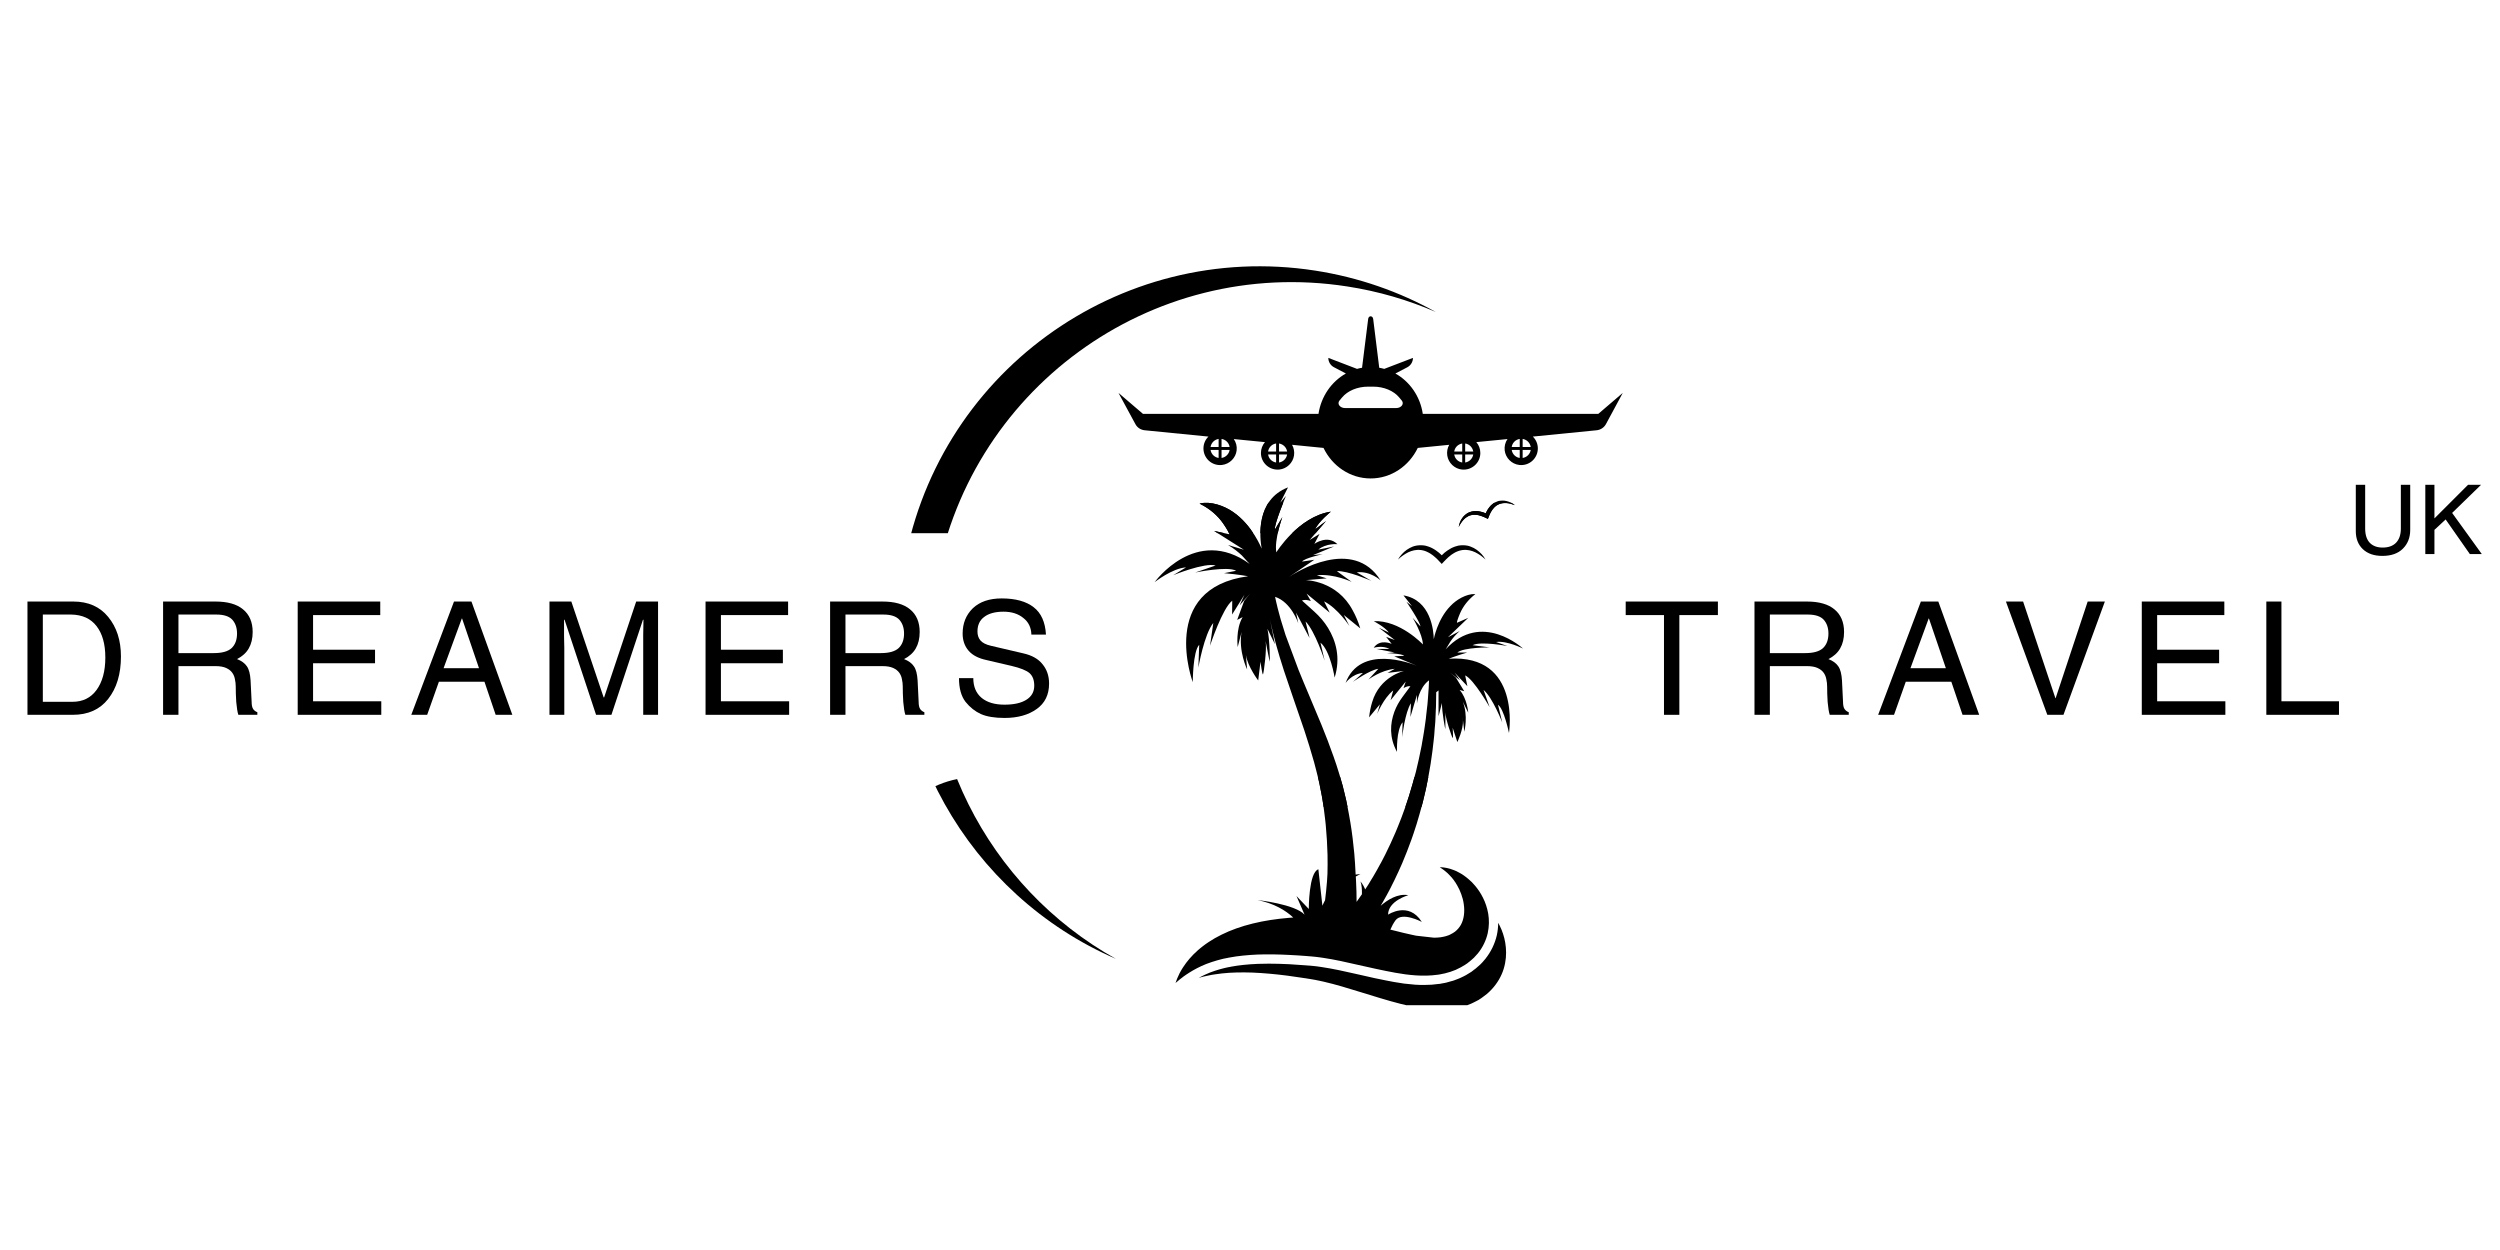 <svg xmlns="http://www.w3.org/2000/svg" xmlns:xlink="http://www.w3.org/1999/xlink" width="200" zoomAndPan="magnify" viewBox="0 0 150 75" height="100" preserveAspectRatio="xMidYMid meet" version="1.0"><defs><g/><clipPath id="db16920b69"><path d="M 87 30 L 91 30 L 91 31.992 L 87 31.992 Z M 87 30 " clip-rule="nonzero"/></clipPath><clipPath id="a3397b90d5"><path d="M 69 29 L 92 29 L 92 31.992 L 69 31.992 Z M 69 29 " clip-rule="nonzero"/></clipPath><clipPath id="bfe4c081e7"><path d="M 53 15 L 87 15 L 87 31.992 L 53 31.992 Z M 53 15 " clip-rule="nonzero"/></clipPath><clipPath id="485636cc36"><path d="M 67 18 L 97.59 18 L 97.59 29 L 67 29 Z M 67 18 " clip-rule="nonzero"/></clipPath><clipPath id="7e38249c77"><path d="M 71 55 L 91 55 L 91 60.312 L 71 60.312 Z M 71 55 " clip-rule="nonzero"/></clipPath><clipPath id="73e4ccd44e"><path d="M 52.617 52.625 L 52.617 54.602 C 52.617 56.195 53.25 57.719 54.375 58.848 C 55.5 59.973 57.027 60.602 58.617 60.602 L 91.383 60.602 C 92.973 60.602 94.5 59.973 95.625 58.848 C 96.75 57.719 97.383 56.195 97.383 54.602 L 97.383 52.625 C 97.383 51.035 96.75 49.508 95.625 48.383 C 94.5 47.258 92.973 46.625 91.383 46.625 L 58.617 46.625 C 57.027 46.625 55.5 47.258 54.375 48.383 C 53.25 49.508 52.617 51.035 52.617 52.625 Z M 52.617 52.625 " clip-rule="nonzero"/></clipPath><clipPath id="44820e7c0e"><path d="M 69 46.625 L 92 46.625 L 92 59 L 69 59 Z M 69 46.625 " clip-rule="nonzero"/></clipPath><clipPath id="5ef8e31b07"><path d="M 52.617 52.625 L 52.617 54.602 C 52.617 56.195 53.25 57.719 54.375 58.848 C 55.5 59.973 57.027 60.602 58.617 60.602 L 91.383 60.602 C 92.973 60.602 94.5 59.973 95.625 58.848 C 96.75 57.719 97.383 56.195 97.383 54.602 L 97.383 52.625 C 97.383 51.035 96.75 49.508 95.625 48.383 C 94.5 47.258 92.973 46.625 91.383 46.625 L 58.617 46.625 C 57.027 46.625 55.5 47.258 54.375 48.383 C 53.25 49.508 52.617 51.035 52.617 52.625 Z M 52.617 52.625 " clip-rule="nonzero"/></clipPath><clipPath id="bfd8bd1199"><path d="M 53 46.625 L 87 46.625 L 87 58 L 53 58 Z M 53 46.625 " clip-rule="nonzero"/></clipPath><clipPath id="45454b20bd"><path d="M 52.617 52.625 L 52.617 54.602 C 52.617 56.195 53.25 57.719 54.375 58.848 C 55.5 59.973 57.027 60.602 58.617 60.602 L 91.383 60.602 C 92.973 60.602 94.5 59.973 95.625 58.848 C 96.75 57.719 97.383 56.195 97.383 54.602 L 97.383 52.625 C 97.383 51.035 96.75 49.508 95.625 48.383 C 94.5 47.258 92.973 46.625 91.383 46.625 L 58.617 46.625 C 57.027 46.625 55.5 47.258 54.375 48.383 C 53.25 49.508 52.617 51.035 52.617 52.625 Z M 52.617 52.625 " clip-rule="nonzero"/></clipPath><clipPath id="a21d8541e9"><path d="M 87 30.172 L 91 30.172 L 91 32 L 87 32 Z M 87 30.172 " clip-rule="nonzero"/></clipPath><clipPath id="0780e36b06"><path d="M 69 30.172 L 92 30.172 L 92 48.418 L 69 48.418 Z M 69 30.172 " clip-rule="nonzero"/></clipPath><clipPath id="f96ffe9cf8"><path d="M 67.887 30.172 L 87 30.172 L 87 48.418 L 67.887 48.418 Z M 67.887 30.172 " clip-rule="nonzero"/></clipPath></defs><g fill="#000000" fill-opacity="1"><g transform="translate(140.91, 33.245)"><g><path d="M 3.703 -4.156 L 3.703 -1.453 C 3.703 -0.992 3.555 -0.617 3.266 -0.328 C 2.973 -0.035 2.562 0.109 2.031 0.109 C 1.539 0.109 1.148 -0.023 0.859 -0.297 C 0.578 -0.566 0.438 -0.926 0.438 -1.375 L 0.438 -4.156 L 1 -4.156 L 1 -1.531 C 1 -1.156 1.094 -0.867 1.281 -0.672 C 1.469 -0.484 1.723 -0.391 2.047 -0.391 C 2.391 -0.391 2.656 -0.484 2.844 -0.672 C 3.039 -0.867 3.141 -1.156 3.141 -1.531 L 3.141 -4.156 Z M 3.703 -4.156 "/></g></g></g><g fill="#000000" fill-opacity="1"><g transform="translate(145.05, 33.245)"><g><path d="M 1.016 0 L 0.469 0 L 0.469 -4.156 L 1.016 -4.156 L 1.016 -2.141 L 3.031 -4.156 L 3.812 -4.156 L 2.078 -2.469 L 3.859 0 L 3.141 0 L 1.688 -2.078 L 1.016 -1.453 Z M 1.016 0 "/></g></g></g><g fill="#000000" fill-opacity="1"><g transform="translate(0.882, 42.889)"><g><path d="M 1.688 -0.781 L 3.469 -0.781 C 4.082 -0.781 4.562 -1.016 4.906 -1.484 C 5.258 -1.961 5.438 -2.613 5.438 -3.438 C 5.438 -4.25 5.258 -4.879 4.906 -5.328 C 4.562 -5.773 4.055 -6.004 3.391 -6.016 L 1.688 -6.016 Z M 0.766 -6.797 L 3.516 -6.797 C 4.41 -6.797 5.109 -6.488 5.609 -5.875 C 6.117 -5.258 6.375 -4.469 6.375 -3.5 C 6.375 -2.445 6.117 -1.598 5.609 -0.953 C 5.109 -0.316 4.398 0 3.484 0 L 0.766 0 Z M 0.766 -6.797 "/></g></g></g><g fill="#000000" fill-opacity="1"><g transform="translate(9.019, 42.889)"><g><path d="M 1.688 -3.703 L 3.812 -3.703 C 4.301 -3.703 4.656 -3.801 4.875 -4 C 5.094 -4.207 5.203 -4.5 5.203 -4.875 C 5.203 -5.219 5.109 -5.492 4.922 -5.703 C 4.734 -5.91 4.414 -6.016 3.969 -6.016 L 1.688 -6.016 Z M 1.688 0 L 0.766 0 L 0.766 -6.797 L 3.906 -6.797 C 4.633 -6.797 5.188 -6.641 5.562 -6.328 C 5.945 -6.016 6.141 -5.562 6.141 -4.969 C 6.141 -4.582 6.062 -4.254 5.906 -3.984 C 5.758 -3.723 5.523 -3.508 5.203 -3.344 C 5.473 -3.238 5.672 -3.094 5.797 -2.906 C 5.922 -2.727 5.992 -2.445 6.016 -2.062 L 6.078 -0.797 C 6.078 -0.586 6.109 -0.438 6.172 -0.344 C 6.234 -0.258 6.316 -0.195 6.422 -0.156 L 6.422 0 L 5.281 0 C 5.227 -0.164 5.188 -0.422 5.156 -0.766 C 5.133 -1.117 5.125 -1.43 5.125 -1.703 C 5.125 -1.848 5.109 -1.988 5.078 -2.125 C 5.055 -2.27 5.004 -2.398 4.922 -2.516 C 4.836 -2.641 4.711 -2.738 4.547 -2.812 C 4.391 -2.883 4.176 -2.922 3.906 -2.922 L 1.688 -2.922 Z M 1.688 0 "/></g></g></g><g fill="#000000" fill-opacity="1"><g transform="translate(17.096, 42.889)"><g><path d="M 5.781 0 L 0.766 0 L 0.766 -6.797 L 5.719 -6.797 L 5.719 -5.984 L 1.688 -5.984 L 1.688 -3.906 L 5.406 -3.906 L 5.406 -3.094 L 1.688 -3.094 L 1.688 -0.812 L 5.781 -0.812 Z M 5.781 0 "/></g></g></g><g fill="#000000" fill-opacity="1"><g transform="translate(24.568, 42.889)"><g><path d="M 4.172 -2.797 L 3.156 -5.781 L 3.141 -5.781 L 2.047 -2.797 Z M 1.766 -1.984 L 1.062 0 L 0.109 0 L 2.672 -6.797 L 3.719 -6.797 L 6.172 0 L 5.172 0 L 4.5 -1.984 Z M 1.766 -1.984 "/></g></g></g><g fill="#000000" fill-opacity="1"><g transform="translate(32.202, 42.889)"><g><path d="M 6.391 0 L 6.391 -4.016 C 6.391 -4.066 6.391 -4.32 6.391 -4.781 C 6.398 -5.238 6.406 -5.547 6.406 -5.703 L 6.375 -5.703 L 4.484 0 L 3.562 0 L 1.672 -5.703 L 1.641 -5.703 C 1.641 -5.473 1.641 -5.145 1.641 -4.719 C 1.648 -4.301 1.656 -4.066 1.656 -4.016 L 1.656 0 L 0.766 0 L 0.766 -6.797 L 2.078 -6.797 L 4.016 -1.047 L 4.047 -1.047 L 5.969 -6.797 L 7.281 -6.797 L 7.281 0 Z M 6.391 0 "/></g></g></g><g fill="#000000" fill-opacity="1"><g transform="translate(41.567, 42.889)"><g><path d="M 5.781 0 L 0.766 0 L 0.766 -6.797 L 5.719 -6.797 L 5.719 -5.984 L 1.688 -5.984 L 1.688 -3.906 L 5.406 -3.906 L 5.406 -3.094 L 1.688 -3.094 L 1.688 -0.812 L 5.781 -0.812 Z M 5.781 0 "/></g></g></g><g fill="#000000" fill-opacity="1"><g transform="translate(49.04, 42.889)"><g><path d="M 1.688 -3.703 L 3.812 -3.703 C 4.301 -3.703 4.656 -3.801 4.875 -4 C 5.094 -4.207 5.203 -4.5 5.203 -4.875 C 5.203 -5.219 5.109 -5.492 4.922 -5.703 C 4.734 -5.91 4.414 -6.016 3.969 -6.016 L 1.688 -6.016 Z M 1.688 0 L 0.766 0 L 0.766 -6.797 L 3.906 -6.797 C 4.633 -6.797 5.188 -6.641 5.562 -6.328 C 5.945 -6.016 6.141 -5.562 6.141 -4.969 C 6.141 -4.582 6.062 -4.254 5.906 -3.984 C 5.758 -3.723 5.523 -3.508 5.203 -3.344 C 5.473 -3.238 5.672 -3.094 5.797 -2.906 C 5.922 -2.727 5.992 -2.445 6.016 -2.062 L 6.078 -0.797 C 6.078 -0.586 6.109 -0.438 6.172 -0.344 C 6.234 -0.258 6.316 -0.195 6.422 -0.156 L 6.422 0 L 5.281 0 C 5.227 -0.164 5.188 -0.422 5.156 -0.766 C 5.133 -1.117 5.125 -1.43 5.125 -1.703 C 5.125 -1.848 5.109 -1.988 5.078 -2.125 C 5.055 -2.27 5.004 -2.398 4.922 -2.516 C 4.836 -2.641 4.711 -2.738 4.547 -2.812 C 4.391 -2.883 4.176 -2.922 3.906 -2.922 L 1.688 -2.922 Z M 1.688 0 "/></g></g></g><g fill="#000000" fill-opacity="1"><g transform="translate(57.117, 42.889)"><g><path d="M 4.766 -4.812 C 4.754 -5.238 4.594 -5.57 4.281 -5.812 C 3.977 -6.062 3.582 -6.188 3.094 -6.188 C 2.594 -6.188 2.207 -6.082 1.938 -5.875 C 1.664 -5.676 1.531 -5.383 1.531 -5 C 1.531 -4.789 1.586 -4.613 1.703 -4.469 C 1.828 -4.32 2.039 -4.211 2.344 -4.141 L 4.281 -3.688 C 4.801 -3.57 5.188 -3.352 5.438 -3.031 C 5.695 -2.719 5.828 -2.332 5.828 -1.875 C 5.828 -1.207 5.578 -0.695 5.078 -0.344 C 4.586 0.008 3.945 0.188 3.156 0.188 C 2.562 0.188 2.086 0.109 1.734 -0.047 C 1.391 -0.203 1.082 -0.445 0.812 -0.781 C 0.551 -1.125 0.422 -1.598 0.422 -2.203 L 1.281 -2.203 C 1.281 -1.691 1.445 -1.297 1.781 -1.016 C 2.113 -0.742 2.57 -0.609 3.156 -0.609 C 3.719 -0.609 4.156 -0.707 4.469 -0.906 C 4.781 -1.102 4.938 -1.383 4.938 -1.75 C 4.938 -2.082 4.844 -2.332 4.656 -2.5 C 4.469 -2.664 4.102 -2.812 3.562 -2.938 L 2.094 -3.281 C 1.602 -3.383 1.238 -3.57 1 -3.844 C 0.758 -4.125 0.641 -4.469 0.641 -4.875 C 0.641 -5.488 0.844 -5.992 1.25 -6.391 C 1.664 -6.785 2.242 -6.984 2.984 -6.984 C 3.816 -6.984 4.457 -6.805 4.906 -6.453 C 5.352 -6.109 5.598 -5.562 5.641 -4.812 Z M 4.766 -4.812 "/></g></g></g><g fill="#000000" fill-opacity="1"><g transform="translate(64.714, 42.889)"><g/></g></g><g fill="#000000" fill-opacity="1"><g transform="translate(68.349, 42.889)"><g/></g></g><g fill="#000000" fill-opacity="1"><g transform="translate(71.984, 42.889)"><g/></g></g><g fill="#000000" fill-opacity="1"><g transform="translate(75.618, 42.889)"><g/></g></g><g fill="#000000" fill-opacity="1"><g transform="translate(79.253, 42.889)"><g/></g></g><g fill="#000000" fill-opacity="1"><g transform="translate(82.888, 42.889)"><g/></g></g><g fill="#000000" fill-opacity="1"><g transform="translate(86.523, 42.889)"><g/></g></g><g fill="#000000" fill-opacity="1"><g transform="translate(90.158, 42.889)"><g/></g></g><g fill="#000000" fill-opacity="1"><g transform="translate(93.793, 42.889)"><g/></g></g><g fill="#000000" fill-opacity="1"><g transform="translate(97.433, 42.889)"><g><path d="M 2.406 -5.984 L 0.109 -5.984 L 0.109 -6.797 L 5.641 -6.797 L 5.641 -5.984 L 3.328 -5.984 L 3.328 0 L 2.406 0 Z M 2.406 -5.984 "/></g></g></g><g fill="#000000" fill-opacity="1"><g transform="translate(104.503, 42.889)"><g><path d="M 1.688 -3.703 L 3.812 -3.703 C 4.301 -3.703 4.656 -3.801 4.875 -4 C 5.094 -4.207 5.203 -4.5 5.203 -4.875 C 5.203 -5.219 5.109 -5.492 4.922 -5.703 C 4.734 -5.91 4.414 -6.016 3.969 -6.016 L 1.688 -6.016 Z M 1.688 0 L 0.766 0 L 0.766 -6.797 L 3.906 -6.797 C 4.633 -6.797 5.188 -6.641 5.562 -6.328 C 5.945 -6.016 6.141 -5.562 6.141 -4.969 C 6.141 -4.582 6.062 -4.254 5.906 -3.984 C 5.758 -3.723 5.523 -3.508 5.203 -3.344 C 5.473 -3.238 5.672 -3.094 5.797 -2.906 C 5.922 -2.727 5.992 -2.445 6.016 -2.062 L 6.078 -0.797 C 6.078 -0.586 6.109 -0.438 6.172 -0.344 C 6.234 -0.258 6.316 -0.195 6.422 -0.156 L 6.422 0 L 5.281 0 C 5.227 -0.164 5.188 -0.422 5.156 -0.766 C 5.133 -1.117 5.125 -1.43 5.125 -1.703 C 5.125 -1.848 5.109 -1.988 5.078 -2.125 C 5.055 -2.27 5.004 -2.398 4.922 -2.516 C 4.836 -2.641 4.711 -2.738 4.547 -2.812 C 4.391 -2.883 4.176 -2.922 3.906 -2.922 L 1.688 -2.922 Z M 1.688 0 "/></g></g></g><g fill="#000000" fill-opacity="1"><g transform="translate(112.58, 42.889)"><g><path d="M 4.172 -2.797 L 3.156 -5.781 L 3.141 -5.781 L 2.047 -2.797 Z M 1.766 -1.984 L 1.062 0 L 0.109 0 L 2.672 -6.797 L 3.719 -6.797 L 6.172 0 L 5.172 0 L 4.5 -1.984 Z M 1.766 -1.984 "/></g></g></g><g fill="#000000" fill-opacity="1"><g transform="translate(120.214, 42.889)"><g><path d="M 5.047 -6.797 L 6.078 -6.797 L 3.594 0 L 2.625 0 L 0.141 -6.797 L 1.172 -6.797 L 3.109 -1 L 3.125 -1 Z M 5.047 -6.797 "/></g></g></g><g fill="#000000" fill-opacity="1"><g transform="translate(127.741, 42.889)"><g><path d="M 5.781 0 L 0.766 0 L 0.766 -6.797 L 5.719 -6.797 L 5.719 -5.984 L 1.688 -5.984 L 1.688 -3.906 L 5.406 -3.906 L 5.406 -3.094 L 1.688 -3.094 L 1.688 -0.812 L 5.781 -0.812 Z M 5.781 0 "/></g></g></g><g fill="#000000" fill-opacity="1"><g transform="translate(135.214, 42.889)"><g><path d="M 1.672 -0.812 L 5.125 -0.812 L 5.125 0 L 0.766 0 L 0.766 -6.797 L 1.672 -6.797 Z M 1.672 -0.812 "/></g></g></g><g clip-path="url(#db16920b69)"><path fill="#000000" d="M 90.664 30.164 C 90.582 30.121 90.496 30.09 90.406 30.066 C 90.316 30.043 90.223 30.031 90.125 30.035 C 90.078 30.035 90.027 30.039 89.98 30.047 C 89.957 30.051 89.934 30.059 89.906 30.062 C 89.883 30.07 89.859 30.074 89.836 30.086 C 89.789 30.102 89.746 30.121 89.703 30.145 L 89.637 30.18 L 89.578 30.223 C 89.559 30.238 89.539 30.254 89.52 30.27 C 89.5 30.285 89.48 30.301 89.465 30.32 L 89.414 30.371 C 89.398 30.391 89.383 30.41 89.367 30.43 C 89.336 30.465 89.312 30.504 89.281 30.543 C 89.258 30.582 89.234 30.625 89.211 30.664 C 89.188 30.707 89.168 30.75 89.148 30.793 L 89.145 30.801 L 89.137 30.797 L 89.004 30.746 C 88.957 30.73 88.914 30.715 88.867 30.707 C 88.82 30.695 88.773 30.684 88.727 30.676 C 88.703 30.676 88.68 30.672 88.652 30.668 L 88.582 30.664 C 88.555 30.66 88.531 30.664 88.508 30.664 C 88.484 30.664 88.457 30.664 88.434 30.668 L 88.359 30.68 L 88.289 30.695 C 88.242 30.707 88.191 30.723 88.148 30.742 C 88.125 30.75 88.102 30.762 88.082 30.773 C 88.059 30.785 88.039 30.797 88.02 30.809 C 87.977 30.836 87.938 30.867 87.902 30.898 C 87.828 30.961 87.766 31.035 87.715 31.113 C 87.664 31.191 87.621 31.273 87.59 31.359 C 87.559 31.445 87.535 31.531 87.523 31.621 C 87.559 31.539 87.602 31.461 87.652 31.391 C 87.676 31.352 87.699 31.316 87.727 31.285 C 87.754 31.25 87.781 31.219 87.809 31.188 C 87.867 31.125 87.93 31.07 88 31.027 C 88.035 31.004 88.07 30.984 88.105 30.965 C 88.121 30.957 88.141 30.949 88.16 30.941 C 88.18 30.934 88.195 30.93 88.215 30.922 C 88.254 30.91 88.293 30.902 88.332 30.895 L 88.391 30.887 L 88.449 30.887 C 88.469 30.883 88.488 30.887 88.508 30.887 C 88.527 30.887 88.547 30.887 88.566 30.891 L 88.625 30.898 C 88.648 30.898 88.668 30.906 88.688 30.906 C 88.727 30.914 88.766 30.926 88.805 30.938 C 88.844 30.945 88.883 30.961 88.922 30.977 L 89.039 31.023 L 89.152 31.074 L 89.273 31.133 L 89.324 31.008 L 89.371 30.891 L 89.422 30.781 C 89.445 30.746 89.461 30.707 89.484 30.672 C 89.508 30.637 89.527 30.602 89.551 30.57 C 89.566 30.555 89.574 30.539 89.59 30.523 L 89.629 30.477 C 89.641 30.461 89.656 30.449 89.668 30.434 C 89.684 30.422 89.695 30.406 89.711 30.395 L 89.758 30.355 L 89.809 30.32 C 89.84 30.301 89.875 30.281 89.91 30.266 C 89.926 30.254 89.945 30.246 89.965 30.242 C 89.984 30.234 90 30.227 90.02 30.223 C 90.059 30.211 90.098 30.199 90.137 30.195 C 90.219 30.18 90.301 30.18 90.387 30.184 C 90.43 30.188 90.473 30.191 90.516 30.199 C 90.559 30.207 90.598 30.219 90.641 30.227 C 90.727 30.25 90.809 30.277 90.891 30.309 C 90.824 30.254 90.746 30.203 90.664 30.164 " fill-opacity="1" fill-rule="nonzero"/></g><g clip-path="url(#a3397b90d5)"><path fill="#000000" d="M 86.926 39.523 C 86.926 39.523 87.383 39.34 88.031 39.152 L 87.441 39.152 C 87.809 38.836 89.383 38.844 89.383 38.844 L 88.355 38.711 C 88.848 38.457 90.445 38.762 90.445 38.762 L 89.762 38.52 C 90.418 38.426 91.383 38.914 91.383 38.914 C 91.383 38.914 88.898 36.613 86.738 38.961 C 86.738 38.961 86.859 38.777 87.027 38.488 C 87.164 38.289 87.352 38.062 87.582 37.863 L 86.875 38.238 L 88.098 37.066 C 88.07 37.078 88.043 37.09 88.016 37.105 L 87.418 37.367 C 87.398 37.344 87.473 37.102 87.598 36.809 C 87.789 36.367 88.094 35.988 88.469 35.688 C 88.484 35.672 88.504 35.656 88.52 35.641 C 88.516 35.641 88.508 35.641 88.5 35.641 C 88.527 35.637 88.543 35.633 88.543 35.633 C 88.527 35.633 88.512 35.637 88.496 35.641 C 87.961 35.633 87.379 35.984 87.027 36.359 C 86.238 37.164 86.027 38.352 86.027 38.352 C 86.016 37.832 85.852 36 84.207 35.723 L 84.719 36.371 L 84.387 36.105 C 84.387 36.105 85.234 37.355 85.223 37.582 L 84.758 37.066 C 84.758 37.066 85.352 38.039 85.375 38.668 C 85.375 38.668 83.996 37.195 82.422 37.27 C 82.422 37.27 83.09 37.613 83.336 37.957 L 82.734 37.664 L 83.688 38.402 L 83.168 38.211 L 83.5 38.633 C 83.5 38.633 82.797 38.305 82.422 38.867 C 82.422 38.867 82.934 38.703 83.375 38.938 L 82.598 38.938 L 83.672 39.145 L 83.207 39.191 C 83.207 39.191 84.109 39.207 84.25 39.348 L 83.656 39.379 L 84.562 39.758 L 85.012 39.945 C 84.637 39.793 81.613 38.648 80.734 40.977 C 80.734 40.977 81.121 40.43 81.777 40.375 L 81.172 40.914 C 81.172 40.914 82.199 40.191 82.699 40.129 L 82.105 40.773 C 82.105 40.773 82.855 40.207 83.688 40.129 L 83.25 40.375 L 84.25 40.254 C 84.25 40.254 82.785 40.57 82.328 42.133 C 82.246 42.395 82.184 42.695 82.145 43.043 L 82.793 42.258 L 82.633 42.828 C 82.633 42.828 83.016 41.883 83.594 41.426 L 83.434 42.016 L 84.344 40.895 L 84.211 41.289 C 84.352 41.203 84.496 41.152 84.625 41.176 L 84.148 41.82 C 83.945 42.094 83.777 42.391 83.66 42.711 C 83.406 43.41 83.344 44.246 83.82 45.113 C 83.82 45.113 83.766 43.805 84.156 43.336 L 84.129 44.227 C 84.129 44.227 84.297 42.742 84.656 42.195 L 84.625 43.016 L 85.016 41.695 L 85.016 42.207 C 85.016 42.207 85.125 41.266 85.742 40.82 C 85.738 40.898 85.734 40.988 85.73 41.09 C 85.727 41.148 85.727 41.207 85.723 41.27 C 85.719 41.332 85.715 41.398 85.707 41.469 C 85.699 41.605 85.688 41.754 85.676 41.91 C 85.668 41.988 85.66 42.07 85.656 42.156 C 85.652 42.195 85.648 42.238 85.645 42.281 C 85.637 42.324 85.633 42.371 85.629 42.414 C 85.609 42.59 85.59 42.777 85.566 42.969 C 85.562 43.02 85.559 43.066 85.551 43.117 C 85.543 43.168 85.539 43.215 85.531 43.266 C 85.516 43.367 85.504 43.469 85.488 43.574 C 85.473 43.676 85.457 43.781 85.441 43.891 C 85.426 43.996 85.406 44.105 85.387 44.215 C 85.367 44.324 85.352 44.438 85.328 44.551 C 85.32 44.605 85.309 44.66 85.301 44.719 C 85.293 44.777 85.277 44.832 85.266 44.891 C 85.219 45.117 85.172 45.352 85.121 45.59 C 85.066 45.828 85.008 46.066 84.953 46.309 C 84.887 46.551 84.82 46.793 84.754 47.039 C 84.684 47.281 84.609 47.527 84.535 47.773 C 84.492 47.895 84.453 48.016 84.414 48.141 C 84.371 48.262 84.332 48.383 84.289 48.504 C 84.246 48.625 84.199 48.746 84.156 48.867 C 84.137 48.93 84.113 48.988 84.09 49.047 C 84.066 49.109 84.043 49.168 84.02 49.227 C 83.973 49.348 83.926 49.465 83.879 49.582 C 83.832 49.703 83.781 49.816 83.734 49.934 C 83.539 50.398 83.324 50.848 83.113 51.277 C 83.055 51.383 83 51.488 82.949 51.594 C 82.922 51.645 82.895 51.699 82.867 51.75 C 82.84 51.801 82.812 51.852 82.781 51.902 C 82.727 52.004 82.672 52.102 82.617 52.203 C 82.562 52.297 82.508 52.395 82.453 52.488 C 82.426 52.535 82.398 52.582 82.371 52.629 C 82.344 52.676 82.312 52.723 82.285 52.766 C 82.23 52.859 82.176 52.945 82.125 53.035 C 82.066 53.121 82.012 53.207 81.961 53.289 C 81.945 53.312 81.93 53.336 81.914 53.363 C 81.777 53.047 81.629 52.887 81.629 52.887 C 81.703 53.082 81.723 53.371 81.715 53.656 C 81.605 53.816 81.496 53.973 81.395 54.113 C 81.395 53.734 81.387 53.32 81.363 52.875 C 81.359 52.781 81.352 52.684 81.348 52.59 C 81.52 52.484 81.629 52.449 81.629 52.449 C 81.531 52.449 81.434 52.461 81.34 52.477 C 81.34 52.441 81.336 52.402 81.332 52.363 C 81.316 52 81.293 51.617 81.258 51.219 C 81.203 50.621 81.129 49.996 81.023 49.352 C 81.008 49.27 80.996 49.191 80.98 49.109 C 80.969 49.027 80.953 48.945 80.938 48.867 C 80.906 48.703 80.879 48.539 80.844 48.375 C 80.828 48.293 80.809 48.211 80.793 48.129 L 80.781 48.066 L 80.773 48.027 L 80.766 48 C 80.758 47.957 80.746 47.918 80.738 47.879 C 80.719 47.797 80.699 47.719 80.68 47.637 C 80.66 47.551 80.641 47.469 80.617 47.383 C 80.598 47.301 80.578 47.211 80.555 47.129 C 80.531 47.047 80.508 46.965 80.484 46.883 L 80.414 46.633 C 80.391 46.551 80.363 46.469 80.34 46.387 C 80.289 46.219 80.238 46.055 80.184 45.891 C 80.129 45.727 80.074 45.562 80.016 45.402 C 79.789 44.754 79.543 44.113 79.289 43.492 C 79.035 42.871 78.777 42.266 78.531 41.684 C 78.316 41.172 78.105 40.676 77.914 40.199 L 77.133 38.105 C 77.023 37.766 76.926 37.449 76.84 37.16 C 76.812 37.059 76.785 36.965 76.762 36.871 C 76.734 36.781 76.711 36.691 76.691 36.605 C 76.68 36.562 76.668 36.52 76.656 36.477 C 76.648 36.438 76.637 36.395 76.629 36.355 C 76.609 36.277 76.59 36.199 76.574 36.129 C 76.547 36.012 76.523 35.906 76.504 35.809 C 77.48 36.129 77.895 37.391 77.895 37.391 L 77.766 36.762 L 78.574 38.281 L 78.332 37.285 C 78.906 37.867 79.48 39.641 79.48 39.641 L 79.227 38.559 C 79.82 39.035 80.078 40.656 80.078 40.656 C 80.445 39.473 80.164 38.465 79.68 37.672 C 79.457 37.309 79.176 36.984 78.859 36.699 L 78.117 36.031 C 78.273 35.969 78.457 35.992 78.652 36.062 L 78.395 35.617 L 79.785 36.762 L 79.445 36.082 C 80.266 36.496 80.965 37.559 80.965 37.559 L 80.629 36.898 L 81.617 37.703 C 81.488 37.285 81.336 36.934 81.168 36.633 C 80.223 34.828 78.348 34.809 78.348 34.809 L 79.605 34.703 L 79.008 34.516 C 80.043 34.406 81.102 34.914 81.102 34.914 L 80.215 34.27 C 80.844 34.223 82.281 34.852 82.281 34.852 L 81.406 34.34 C 82.227 34.246 82.836 34.824 82.836 34.824 C 81.184 32.184 77.762 34.336 77.34 34.617 L 77.844 34.277 L 78.859 33.586 L 78.125 33.695 C 78.262 33.488 79.363 33.25 79.363 33.25 L 78.785 33.305 L 80.051 32.785 L 79.098 32.977 C 79.574 32.582 80.246 32.652 80.246 32.652 C 79.645 32.059 78.863 32.633 78.863 32.633 L 79.172 32.035 L 78.582 32.398 L 79.566 31.258 L 78.902 31.766 C 79.117 31.285 79.852 30.699 79.852 30.699 C 77.902 30.996 76.578 33.141 76.578 33.141 C 76.449 32.367 76.941 31.027 76.941 31.027 L 76.496 31.77 C 76.426 31.5 77.156 29.758 77.156 29.758 L 76.812 30.168 L 77.281 29.242 C 75.332 29.992 75.586 32.273 75.699 32.918 C 75.699 32.918 75.148 31.512 73.984 30.719 C 73.461 30.352 72.656 30.062 72.004 30.207 C 71.984 30.207 71.965 30.207 71.945 30.207 C 71.945 30.207 71.965 30.207 72 30.207 C 71.992 30.211 71.984 30.211 71.977 30.215 C 72 30.227 72.023 30.242 72.051 30.258 C 72.586 30.531 73.055 30.922 73.395 31.414 C 73.621 31.742 73.77 32.02 73.754 32.055 L 72.957 31.879 C 72.918 31.867 72.883 31.859 72.848 31.855 L 74.633 32.984 L 73.676 32.699 C 74.008 32.887 74.293 33.121 74.512 33.328 C 74.789 33.641 74.98 33.836 74.98 33.836 C 71.754 31.496 69.277 34.93 69.277 34.93 C 69.277 34.93 70.336 34.094 71.164 34.043 L 70.391 34.512 C 70.391 34.512 72.27 33.742 72.938 33.93 L 71.711 34.352 C 71.711 34.352 73.637 33.949 74.168 34.246 L 73.445 34.391 C 74.285 34.461 74.887 34.574 74.887 34.574 C 69.473 35.309 71.566 40.93 71.566 40.93 C 71.566 40.93 71.57 39.078 71.953 38.688 L 71.902 40.059 C 71.902 40.059 72.246 38.059 72.797 37.379 L 72.602 38.742 C 72.602 38.742 73.348 36.477 73.934 36.043 L 73.926 36.871 L 74.668 35.684 L 74.379 36.324 C 74.629 36.027 74.848 35.789 75.008 35.621 C 74.875 35.77 74.754 35.914 74.648 36.059 L 74.23 37.195 L 74.559 37.027 C 74.125 37.754 74.262 38.824 74.262 38.824 L 74.496 37.918 C 74.289 39.059 74.828 40.168 74.828 40.168 L 74.754 39.297 C 74.746 39.238 74.742 39.184 74.742 39.125 L 74.754 39.297 C 74.859 39.992 75.492 40.828 75.492 40.828 L 75.629 39.703 C 75.629 39.703 75.734 40.527 75.781 40.457 C 75.828 40.383 76.016 38.949 75.938 38.465 C 75.938 38.465 76.176 39.723 76.188 39.703 C 76.195 39.68 76.195 38.453 76.047 37.727 L 76.496 38.652 L 76.184 37.102 C 76.195 37.168 76.211 37.234 76.227 37.305 C 76.312 37.711 76.426 38.164 76.559 38.656 C 76.695 39.148 76.855 39.676 77.035 40.234 C 77.219 40.789 77.418 41.371 77.625 41.973 C 77.832 42.57 78.047 43.188 78.258 43.816 C 78.465 44.445 78.664 45.086 78.844 45.727 C 78.887 45.887 78.926 46.047 78.969 46.207 C 79.012 46.367 79.051 46.527 79.09 46.688 C 79.105 46.766 79.125 46.848 79.145 46.926 L 79.172 47.047 L 79.195 47.168 C 79.211 47.246 79.227 47.328 79.242 47.406 C 79.262 47.484 79.273 47.562 79.289 47.641 C 79.301 47.719 79.316 47.797 79.332 47.875 C 79.344 47.957 79.355 48.039 79.371 48.121 C 79.375 48.16 79.383 48.203 79.391 48.242 L 79.395 48.273 C 79.395 48.277 79.395 48.266 79.395 48.273 L 79.395 48.281 L 79.398 48.297 L 79.406 48.355 C 79.418 48.434 79.426 48.512 79.438 48.594 C 79.461 48.75 79.477 48.906 79.496 49.062 C 79.504 49.141 79.516 49.219 79.523 49.293 C 79.531 49.371 79.539 49.449 79.547 49.527 C 79.605 50.141 79.637 50.734 79.652 51.297 C 79.66 51.688 79.656 52.062 79.648 52.418 C 79.641 52.574 79.629 52.723 79.621 52.867 C 79.59 53.285 79.547 53.668 79.504 54.012 C 79.398 54.211 79.344 54.344 79.344 54.344 L 79.102 52.156 C 78.52 52.352 78.527 54.539 78.527 54.539 L 77.789 53.762 L 78.273 54.879 C 77.691 54.246 75.453 54.004 75.453 54.004 C 76.449 54.207 77.129 54.617 77.594 55.051 C 77.508 55.059 77.422 55.062 77.336 55.07 C 76.586 55.133 75.855 55.242 75.172 55.41 C 74.488 55.578 73.852 55.801 73.289 56.082 C 73.008 56.219 72.746 56.371 72.512 56.527 C 72.453 56.57 72.391 56.605 72.336 56.648 C 72.281 56.688 72.227 56.73 72.172 56.77 C 72.062 56.852 71.965 56.938 71.867 57.02 C 71.488 57.355 71.207 57.699 71.012 57.996 C 70.988 58.031 70.965 58.066 70.941 58.105 C 70.934 58.121 70.922 58.137 70.91 58.156 C 70.898 58.172 70.891 58.191 70.879 58.207 C 70.844 58.277 70.809 58.34 70.773 58.398 C 70.711 58.523 70.664 58.629 70.629 58.715 C 70.562 58.887 70.531 58.98 70.531 58.98 C 70.531 58.98 70.609 58.918 70.746 58.797 C 70.781 58.766 70.824 58.738 70.867 58.703 C 70.91 58.672 70.957 58.633 71.008 58.594 C 71.113 58.523 71.23 58.434 71.367 58.352 C 71.641 58.18 71.98 57.996 72.383 57.836 C 72.586 57.762 72.801 57.684 73.031 57.621 C 73.059 57.613 73.09 57.605 73.117 57.598 C 73.148 57.59 73.176 57.582 73.207 57.574 C 73.266 57.559 73.324 57.543 73.387 57.527 C 73.512 57.504 73.633 57.473 73.762 57.453 C 74.277 57.355 74.844 57.301 75.449 57.273 C 76.055 57.25 76.699 57.262 77.375 57.297 C 77.711 57.312 78.055 57.336 78.406 57.363 L 78.539 57.375 L 78.602 57.379 L 78.645 57.383 C 78.652 57.383 78.617 57.383 78.637 57.383 L 78.652 57.383 C 78.746 57.395 78.836 57.402 78.93 57.41 C 79.004 57.422 79.082 57.43 79.16 57.438 C 79.242 57.449 79.324 57.461 79.406 57.473 C 80.074 57.574 80.77 57.727 81.492 57.895 C 81.855 57.973 82.223 58.062 82.598 58.141 C 82.781 58.18 82.977 58.223 83.16 58.258 C 83.344 58.293 83.535 58.332 83.73 58.367 C 83.926 58.402 84.125 58.434 84.328 58.461 C 84.531 58.488 84.738 58.508 84.945 58.523 C 85.367 58.551 85.809 58.547 86.258 58.484 C 86.285 58.48 86.312 58.477 86.34 58.473 L 86.426 58.457 C 86.48 58.445 86.539 58.434 86.594 58.422 C 86.621 58.418 86.648 58.414 86.68 58.406 L 86.762 58.383 C 86.82 58.367 86.875 58.352 86.93 58.336 C 86.961 58.328 86.988 58.32 87.016 58.312 L 87.098 58.281 C 87.152 58.262 87.207 58.238 87.266 58.219 L 87.348 58.188 L 87.426 58.148 C 87.48 58.121 87.535 58.098 87.586 58.07 L 87.664 58.031 C 87.691 58.016 87.719 58 87.742 57.984 C 87.793 57.953 87.844 57.922 87.895 57.895 L 87.969 57.844 L 87.988 57.832 C 88.062 57.785 88.012 57.816 88.031 57.805 L 88.035 57.801 L 88.059 57.781 C 88.094 57.754 88.125 57.727 88.16 57.703 L 88.184 57.684 L 88.215 57.656 L 88.289 57.594 C 88.34 57.547 88.391 57.504 88.438 57.461 C 88.484 57.414 88.52 57.371 88.559 57.328 C 88.598 57.285 88.641 57.246 88.676 57.199 C 88.969 56.836 89.168 56.41 89.262 55.996 C 89.355 55.578 89.352 55.18 89.293 54.82 C 89.23 54.465 89.121 54.145 88.98 53.867 C 88.844 53.59 88.68 53.352 88.508 53.148 C 88.465 53.094 88.422 53.047 88.375 53 C 88.355 52.977 88.332 52.953 88.312 52.93 C 88.289 52.91 88.266 52.887 88.242 52.867 C 88.199 52.824 88.156 52.781 88.109 52.746 C 88.066 52.707 88.02 52.672 87.977 52.637 C 87.93 52.602 87.887 52.57 87.844 52.539 C 87.82 52.523 87.801 52.508 87.777 52.492 C 87.754 52.477 87.734 52.465 87.711 52.449 C 87.668 52.426 87.625 52.398 87.582 52.375 C 87.539 52.352 87.5 52.332 87.457 52.309 C 87.438 52.297 87.418 52.289 87.398 52.277 C 87.375 52.27 87.355 52.262 87.336 52.25 C 87.297 52.234 87.258 52.219 87.223 52.203 C 87.148 52.172 87.074 52.152 87.008 52.129 C 86.941 52.109 86.879 52.094 86.824 52.082 C 86.766 52.066 86.711 52.062 86.668 52.055 C 86.574 52.035 86.5 52.039 86.453 52.035 C 86.406 52.031 86.383 52.031 86.383 52.031 C 86.383 52.031 86.402 52.043 86.441 52.07 C 86.48 52.098 86.539 52.133 86.613 52.191 C 86.648 52.219 86.688 52.246 86.727 52.281 C 86.77 52.316 86.812 52.355 86.859 52.395 C 86.906 52.441 86.953 52.488 87 52.539 C 87.023 52.566 87.051 52.594 87.074 52.621 C 87.086 52.633 87.098 52.648 87.113 52.66 C 87.125 52.676 87.137 52.691 87.148 52.707 C 87.172 52.738 87.195 52.77 87.223 52.801 C 87.246 52.836 87.27 52.871 87.293 52.906 C 87.305 52.922 87.316 52.938 87.332 52.957 C 87.344 52.977 87.352 52.992 87.363 53.012 C 87.387 53.051 87.414 53.086 87.434 53.129 C 87.523 53.285 87.609 53.461 87.676 53.652 C 87.746 53.844 87.801 54.047 87.828 54.262 C 87.859 54.473 87.863 54.695 87.836 54.902 C 87.809 55.113 87.75 55.312 87.656 55.484 C 87.562 55.652 87.441 55.789 87.293 55.906 C 87.273 55.922 87.25 55.93 87.23 55.945 L 87.203 55.965 C 87.191 55.973 87.184 55.98 87.176 55.984 C 87.156 55.992 87.145 56 87.129 56.008 C 87.121 56.012 87.113 56.016 87.105 56.02 C 87.105 56.02 87.105 56.02 87.102 56.023 L 87.086 56.031 L 87.059 56.047 C 87.02 56.066 86.984 56.086 86.945 56.105 L 86.918 56.121 L 86.91 56.125 C 86.926 56.113 86.871 56.148 86.941 56.105 L 86.934 56.109 L 86.895 56.121 L 86.82 56.148 C 86.809 56.152 86.797 56.156 86.785 56.16 L 86.746 56.172 C 86.645 56.199 86.535 56.223 86.422 56.238 C 86.305 56.254 86.18 56.258 86.051 56.262 C 86.047 56.262 86.043 56.262 86.039 56.262 L 84.965 56.141 C 84.887 56.125 84.809 56.109 84.727 56.09 C 84.566 56.059 84.398 56.02 84.227 55.977 C 83.961 55.91 83.691 55.844 83.422 55.777 C 83.5 55.59 83.605 55.391 83.73 55.219 C 84.129 54.684 85.309 55.316 85.309 55.316 C 84.516 54.051 83.285 54.879 83.285 54.879 C 83.285 54.051 84.5 53.711 84.5 53.711 C 83.859 53.594 83.238 54 82.84 54.348 C 82.859 54.312 82.879 54.281 82.898 54.25 C 82.922 54.207 82.949 54.16 82.977 54.117 C 83 54.074 83.027 54.027 83.051 53.98 C 83.102 53.891 83.152 53.797 83.207 53.703 C 83.258 53.605 83.309 53.508 83.363 53.41 C 83.387 53.363 83.414 53.312 83.441 53.262 C 83.465 53.211 83.492 53.16 83.516 53.109 C 83.57 53.008 83.621 52.902 83.672 52.797 C 83.723 52.691 83.773 52.582 83.824 52.473 C 83.852 52.418 83.879 52.363 83.902 52.309 C 83.93 52.254 83.953 52.199 83.977 52.141 C 84.027 52.031 84.078 51.918 84.129 51.801 C 84.32 51.34 84.516 50.863 84.688 50.371 C 84.73 50.246 84.773 50.125 84.816 50 C 84.855 49.875 84.898 49.75 84.938 49.625 C 84.957 49.562 84.977 49.496 85 49.434 C 85.02 49.371 85.035 49.309 85.055 49.246 C 85.094 49.117 85.129 48.992 85.168 48.863 C 85.207 48.738 85.238 48.609 85.273 48.48 C 85.305 48.355 85.34 48.227 85.375 48.098 C 85.438 47.844 85.492 47.586 85.555 47.336 C 85.605 47.082 85.656 46.828 85.707 46.578 C 85.75 46.328 85.793 46.082 85.836 45.84 C 85.871 45.594 85.906 45.355 85.938 45.121 C 85.945 45.059 85.957 45.004 85.961 44.945 C 85.969 44.887 85.977 44.828 85.98 44.77 C 85.992 44.656 86.008 44.543 86.02 44.43 C 86.031 44.316 86.043 44.207 86.055 44.098 C 86.062 43.988 86.07 43.879 86.078 43.773 C 86.086 43.668 86.094 43.566 86.105 43.465 C 86.109 43.414 86.113 43.363 86.117 43.312 C 86.121 43.262 86.121 43.211 86.125 43.164 C 86.133 42.969 86.141 42.781 86.148 42.602 C 86.152 42.555 86.152 42.512 86.156 42.469 C 86.16 42.426 86.16 42.383 86.16 42.34 C 86.16 42.254 86.164 42.172 86.164 42.094 C 86.168 41.934 86.168 41.785 86.172 41.648 C 86.172 41.609 86.172 41.57 86.172 41.535 C 86.242 41.48 86.312 41.426 86.312 41.426 L 86.312 42.977 L 86.516 42.18 C 86.516 42.773 86.711 43.734 86.719 43.75 C 86.73 43.766 86.719 42.742 86.719 42.742 C 86.734 43.133 87.109 44.227 87.16 44.277 C 87.207 44.324 87.16 43.664 87.16 43.664 L 87.441 44.523 C 87.441 44.523 87.809 43.766 87.777 43.207 L 87.762 43.07 C 87.773 43.113 87.777 43.16 87.777 43.207 L 87.859 43.902 C 87.859 43.902 88.109 42.945 87.762 42.086 L 88.094 42.758 C 88.094 42.758 88.027 41.898 87.574 41.395 L 87.855 41.473 L 87.348 40.648 C 87.242 40.555 87.129 40.457 87 40.363 C 87.152 40.469 87.359 40.625 87.605 40.816 L 87.277 40.359 L 88.043 41.172 L 87.91 40.523 C 88.438 40.77 89.379 42.43 89.379 42.43 L 89.012 41.395 C 89.551 41.84 90.137 43.352 90.137 43.352 L 89.879 42.285 C 90.242 42.531 90.539 43.98 90.539 43.98 C 90.539 43.98 91.289 39.242 86.926 39.523 " fill-opacity="1" fill-rule="nonzero"/></g><g clip-path="url(#bfe4c081e7)"><path fill="#000000" d="M 56.098 35.27 C 57.938 23.445 69.016 15.348 80.84 17.188 C 82.711 17.477 84.488 18 86.148 18.719 C 83.965 17.504 81.535 16.645 78.922 16.238 C 67.094 14.398 56.016 22.496 54.18 34.32 C 52.629 44.277 58.121 53.703 66.953 57.531 C 59.262 53.242 54.664 44.48 56.098 35.27 " fill-opacity="1" fill-rule="nonzero"/></g><g clip-path="url(#485636cc36)"><path fill="#000000" d="M 91.359 26.82 L 91.359 26.336 C 91.609 26.375 91.805 26.57 91.844 26.82 Z M 91.359 27.477 L 91.359 26.996 L 91.844 26.996 C 91.805 27.242 91.609 27.441 91.359 27.477 Z M 91.184 26.82 L 90.703 26.82 C 90.738 26.57 90.934 26.375 91.184 26.336 Z M 91.184 27.477 C 90.934 27.441 90.738 27.242 90.703 26.996 L 91.184 26.996 Z M 87.91 27.09 L 87.91 26.609 C 88.16 26.645 88.355 26.844 88.395 27.09 Z M 87.91 27.75 L 87.91 27.266 L 88.395 27.266 C 88.355 27.516 88.16 27.711 87.91 27.75 Z M 87.734 27.09 L 87.254 27.09 C 87.289 26.848 87.477 26.66 87.715 26.613 L 87.734 26.609 Z M 87.734 27.75 C 87.484 27.711 87.289 27.516 87.254 27.266 L 87.734 27.266 Z M 83.77 24.484 L 80.707 24.484 C 80.398 24.484 80.207 24.23 80.371 24.031 L 80.52 23.852 C 80.855 23.445 81.449 23.199 82.086 23.199 L 82.391 23.199 C 83.031 23.199 83.621 23.445 83.957 23.852 L 84.105 24.031 C 84.27 24.23 84.078 24.484 83.77 24.484 Z M 76.742 27.09 L 76.742 26.609 L 76.762 26.613 C 77 26.66 77.188 26.848 77.227 27.09 Z M 76.742 27.75 L 76.742 27.266 L 77.227 27.266 C 77.188 27.516 76.992 27.711 76.742 27.75 Z M 76.566 27.09 L 76.086 27.09 C 76.121 26.844 76.316 26.645 76.566 26.609 Z M 76.566 27.75 C 76.316 27.711 76.121 27.516 76.086 27.266 L 76.566 27.266 Z M 73.293 26.82 L 73.293 26.336 C 73.543 26.375 73.738 26.57 73.777 26.82 Z M 73.293 27.477 L 73.293 26.996 L 73.777 26.996 C 73.738 27.242 73.543 27.441 73.293 27.477 Z M 73.117 26.82 L 72.633 26.82 C 72.672 26.57 72.867 26.375 73.117 26.336 Z M 73.117 27.477 C 72.867 27.441 72.672 27.242 72.633 26.996 L 73.117 26.996 Z M 95.898 24.832 L 85.367 24.832 C 85.211 23.777 84.582 22.891 83.723 22.41 L 84.434 22.039 C 84.645 21.93 84.777 21.711 84.777 21.473 L 83.055 22.133 C 82.957 22.105 82.855 22.082 82.754 22.066 L 82.391 19.137 C 82.375 19.031 82.309 18.977 82.238 18.977 C 82.172 18.977 82.102 19.031 82.09 19.137 L 81.723 22.066 C 81.621 22.082 81.52 22.105 81.422 22.133 L 79.699 21.473 C 79.699 21.711 79.832 21.93 80.047 22.039 L 80.754 22.41 C 79.895 22.891 79.27 23.777 79.109 24.832 L 68.578 24.832 L 67.109 23.574 L 68.125 25.449 C 68.234 25.656 68.445 25.793 68.68 25.816 L 72.508 26.195 C 72.32 26.375 72.207 26.629 72.207 26.906 C 72.207 27.496 72.715 27.965 73.316 27.898 C 73.773 27.848 74.148 27.477 74.199 27.02 C 74.227 26.77 74.16 26.531 74.027 26.344 L 75.898 26.527 C 75.746 26.703 75.656 26.93 75.656 27.18 C 75.656 27.766 76.164 28.234 76.766 28.172 C 77.207 28.125 77.574 27.773 77.641 27.332 C 77.676 27.098 77.629 26.875 77.523 26.688 L 79.41 26.875 C 79.934 27.961 81.004 28.707 82.238 28.707 C 83.473 28.707 84.543 27.961 85.066 26.875 L 86.953 26.688 C 86.848 26.875 86.801 27.098 86.836 27.332 C 86.902 27.773 87.27 28.125 87.711 28.172 C 88.312 28.234 88.82 27.766 88.82 27.18 C 88.82 26.93 88.73 26.703 88.578 26.527 L 90.449 26.344 C 90.32 26.531 90.254 26.77 90.281 27.02 C 90.332 27.477 90.703 27.848 91.16 27.898 C 91.762 27.965 92.27 27.496 92.27 26.906 C 92.27 26.629 92.156 26.375 91.969 26.195 L 95.797 25.816 C 96.031 25.793 96.242 25.656 96.355 25.449 L 97.367 23.574 L 95.898 24.832 " fill-opacity="1" fill-rule="nonzero"/></g><g clip-path="url(#7e38249c77)"><g clip-path="url(#73e4ccd44e)"><path fill="#000000" d="M 90.098 55.797 C 90.035 55.645 89.965 55.5 89.891 55.367 C 89.891 55.621 89.863 55.871 89.809 56.117 C 89.691 56.629 89.453 57.121 89.113 57.543 C 89.078 57.59 89.039 57.633 89.008 57.664 C 89 57.676 88.988 57.688 88.98 57.699 L 88.945 57.738 C 88.91 57.773 88.871 57.816 88.824 57.863 L 88.816 57.871 C 88.762 57.918 88.711 57.965 88.656 58.012 L 88.566 58.09 L 88.535 58.117 L 88.355 58.258 L 88.336 58.273 C 88.402 58.23 88.457 58.172 88.496 58.109 C 88.449 58.176 88.383 58.242 88.289 58.305 L 88.188 58.367 L 88.027 58.465 L 88.008 58.477 C 87.984 58.492 87.961 58.504 87.938 58.52 L 87.926 58.523 L 87.832 58.574 L 87.668 58.652 L 87.566 58.699 L 87.457 58.742 L 87.293 58.805 L 87.195 58.84 L 87.184 58.844 C 87.16 58.852 87.137 58.859 87.109 58.863 L 86.816 58.945 L 86.809 58.949 C 86.785 58.953 86.758 58.961 86.734 58.965 L 86.703 58.973 L 86.527 59.004 L 86.434 59.023 C 86.406 59.027 86.379 59.031 86.355 59.035 L 86.332 59.035 C 86.047 59.078 85.754 59.098 85.434 59.098 C 85.266 59.098 85.098 59.094 84.914 59.082 C 84.699 59.066 84.484 59.043 84.254 59.016 L 84.25 59.016 C 84.055 58.988 83.855 58.957 83.633 58.918 C 83.48 58.891 83.328 58.859 83.184 58.832 L 83.051 58.805 C 82.891 58.773 82.703 58.734 82.477 58.688 C 82.238 58.637 81.996 58.582 81.766 58.527 C 81.633 58.496 81.5 58.469 81.371 58.438 C 80.699 58.285 79.988 58.125 79.324 58.027 L 79.086 57.992 L 79.031 57.984 C 78.977 57.98 78.918 57.973 78.863 57.965 L 78.59 57.938 C 78.582 57.938 78.574 57.938 78.566 57.938 L 78.363 57.922 C 78.039 57.895 77.707 57.871 77.344 57.852 C 76.914 57.832 76.504 57.82 76.125 57.82 C 75.898 57.82 75.68 57.824 75.469 57.832 C 74.855 57.859 74.328 57.914 73.867 58 L 73.855 58.004 C 73.781 58.016 73.707 58.031 73.629 58.047 C 73.586 58.059 73.547 58.066 73.508 58.074 C 73.473 58.082 73.441 58.09 73.41 58.098 L 73.262 58.137 L 73.176 58.16 C 72.977 58.215 72.789 58.281 72.582 58.359 C 72.355 58.449 72.137 58.555 71.922 58.672 C 72.109 58.617 72.301 58.57 72.508 58.531 C 72.539 58.523 72.57 58.516 72.602 58.512 C 72.633 58.504 72.668 58.5 72.699 58.492 C 72.766 58.484 72.832 58.469 72.898 58.461 C 73.035 58.441 73.172 58.422 73.312 58.406 C 73.879 58.344 74.496 58.332 75.156 58.355 C 75.812 58.383 76.512 58.445 77.238 58.539 C 77.602 58.59 77.973 58.641 78.348 58.699 L 78.492 58.723 L 78.562 58.734 L 78.598 58.738 L 78.605 58.742 C 78.613 58.742 78.578 58.738 78.598 58.738 L 78.617 58.742 C 78.715 58.762 78.812 58.777 78.91 58.793 C 78.992 58.812 79.074 58.828 79.16 58.844 C 79.246 58.863 79.336 58.883 79.426 58.902 C 80.141 59.066 80.879 59.293 81.648 59.531 C 82.035 59.648 82.426 59.773 82.824 59.891 C 83.02 59.953 83.23 60.012 83.422 60.066 C 83.621 60.121 83.824 60.18 84.031 60.23 C 84.238 60.285 84.453 60.336 84.672 60.383 C 84.887 60.43 85.109 60.469 85.336 60.504 C 85.793 60.566 86.27 60.602 86.758 60.57 C 86.789 60.566 86.82 60.566 86.852 60.562 L 86.945 60.555 C 87.008 60.547 87.07 60.539 87.129 60.531 C 87.16 60.527 87.191 60.523 87.223 60.52 L 87.316 60.504 C 87.379 60.488 87.441 60.477 87.504 60.465 C 87.535 60.457 87.562 60.453 87.594 60.445 L 87.688 60.418 C 87.75 60.402 87.812 60.383 87.871 60.367 L 87.965 60.34 L 88.055 60.305 C 88.113 60.281 88.176 60.258 88.234 60.234 L 88.324 60.195 C 88.352 60.184 88.383 60.168 88.41 60.152 C 88.469 60.125 88.523 60.094 88.582 60.066 L 88.668 60.02 L 88.688 60.012 C 88.773 59.965 88.715 59.996 88.734 59.984 L 88.742 59.977 L 88.773 59.957 C 88.809 59.934 88.848 59.906 88.887 59.883 L 88.914 59.863 L 88.949 59.836 L 89.035 59.773 C 89.094 59.73 89.152 59.688 89.207 59.641 C 89.262 59.598 89.305 59.555 89.352 59.512 C 89.398 59.469 89.445 59.426 89.484 59.379 C 89.836 59.008 90.09 58.566 90.223 58.125 C 90.359 57.68 90.387 57.246 90.352 56.855 C 90.32 56.465 90.223 56.109 90.098 55.797 " fill-opacity="1" fill-rule="nonzero"/></g></g><g clip-path="url(#44820e7c0e)"><g clip-path="url(#5ef8e31b07)"><path fill="#000000" d="M 86.926 39.523 C 86.926 39.523 87.383 39.34 88.031 39.152 L 87.441 39.152 C 87.809 38.836 89.383 38.844 89.383 38.844 L 88.355 38.711 C 88.848 38.457 90.445 38.762 90.445 38.762 L 89.762 38.52 C 90.418 38.426 91.383 38.914 91.383 38.914 C 91.383 38.914 88.898 36.613 86.738 38.961 C 86.738 38.961 86.859 38.777 87.027 38.488 C 87.164 38.289 87.352 38.062 87.582 37.863 L 86.875 38.238 L 88.098 37.066 C 88.07 37.078 88.043 37.09 88.016 37.105 L 87.418 37.367 C 87.398 37.344 87.473 37.102 87.598 36.809 C 87.789 36.367 88.094 35.988 88.469 35.688 C 88.484 35.672 88.504 35.656 88.52 35.641 C 88.516 35.641 88.508 35.641 88.5 35.641 C 88.527 35.637 88.543 35.633 88.543 35.633 C 88.527 35.633 88.512 35.637 88.496 35.641 C 87.961 35.633 87.379 35.984 87.027 36.359 C 86.238 37.164 86.027 38.352 86.027 38.352 C 86.016 37.832 85.852 36 84.207 35.723 L 84.719 36.371 L 84.387 36.105 C 84.387 36.105 85.234 37.355 85.223 37.582 L 84.758 37.066 C 84.758 37.066 85.352 38.039 85.375 38.668 C 85.375 38.668 83.996 37.195 82.422 37.27 C 82.422 37.27 83.09 37.613 83.336 37.957 L 82.734 37.664 L 83.688 38.402 L 83.168 38.211 L 83.5 38.633 C 83.5 38.633 82.797 38.305 82.422 38.867 C 82.422 38.867 82.934 38.703 83.375 38.938 L 82.598 38.938 L 83.672 39.145 L 83.207 39.191 C 83.207 39.191 84.109 39.207 84.25 39.348 L 83.656 39.379 L 84.562 39.758 L 85.012 39.945 C 84.637 39.793 81.613 38.648 80.734 40.977 C 80.734 40.977 81.121 40.43 81.777 40.375 L 81.172 40.914 C 81.172 40.914 82.199 40.191 82.699 40.129 L 82.105 40.773 C 82.105 40.773 82.855 40.207 83.688 40.129 L 83.25 40.375 L 84.25 40.254 C 84.25 40.254 82.785 40.57 82.328 42.133 C 82.246 42.395 82.184 42.695 82.145 43.043 L 82.793 42.258 L 82.633 42.828 C 82.633 42.828 83.016 41.883 83.594 41.426 L 83.434 42.016 L 84.344 40.895 L 84.211 41.289 C 84.352 41.203 84.496 41.152 84.625 41.176 L 84.148 41.82 C 83.945 42.094 83.777 42.391 83.66 42.711 C 83.406 43.41 83.344 44.246 83.82 45.113 C 83.82 45.113 83.766 43.805 84.156 43.336 L 84.129 44.227 C 84.129 44.227 84.297 42.742 84.656 42.195 L 84.625 43.016 L 85.016 41.695 L 85.016 42.207 C 85.016 42.207 85.125 41.266 85.742 40.82 C 85.738 40.898 85.734 40.988 85.73 41.09 C 85.727 41.148 85.727 41.207 85.723 41.27 C 85.719 41.332 85.715 41.398 85.707 41.469 C 85.699 41.605 85.688 41.754 85.676 41.91 C 85.668 41.988 85.66 42.07 85.656 42.156 C 85.652 42.195 85.648 42.238 85.645 42.281 C 85.637 42.324 85.633 42.371 85.629 42.414 C 85.609 42.59 85.59 42.777 85.566 42.969 C 85.562 43.02 85.559 43.066 85.551 43.117 C 85.543 43.168 85.539 43.215 85.531 43.266 C 85.516 43.367 85.504 43.469 85.488 43.574 C 85.473 43.676 85.457 43.781 85.441 43.891 C 85.426 43.996 85.406 44.105 85.387 44.215 C 85.367 44.324 85.352 44.438 85.328 44.551 C 85.32 44.605 85.309 44.66 85.301 44.719 C 85.293 44.777 85.277 44.832 85.266 44.891 C 85.219 45.117 85.172 45.352 85.121 45.59 C 85.066 45.828 85.008 46.066 84.953 46.309 C 84.887 46.551 84.82 46.793 84.754 47.039 C 84.684 47.281 84.609 47.527 84.535 47.773 C 84.492 47.895 84.453 48.016 84.414 48.141 C 84.371 48.262 84.332 48.383 84.289 48.504 C 84.246 48.625 84.199 48.746 84.156 48.867 C 84.137 48.93 84.113 48.988 84.09 49.047 C 84.066 49.109 84.043 49.168 84.02 49.227 C 83.973 49.348 83.926 49.465 83.879 49.582 C 83.832 49.703 83.781 49.816 83.734 49.934 C 83.539 50.398 83.324 50.848 83.113 51.277 C 83.055 51.383 83 51.488 82.949 51.594 C 82.922 51.645 82.895 51.699 82.867 51.75 C 82.84 51.801 82.812 51.852 82.781 51.902 C 82.727 52.004 82.672 52.102 82.617 52.203 C 82.562 52.297 82.508 52.395 82.453 52.488 C 82.426 52.535 82.398 52.582 82.371 52.629 C 82.344 52.676 82.312 52.723 82.285 52.766 C 82.23 52.859 82.176 52.945 82.125 53.035 C 82.066 53.121 82.012 53.207 81.961 53.289 C 81.945 53.312 81.93 53.336 81.914 53.363 C 81.777 53.047 81.629 52.887 81.629 52.887 C 81.703 53.082 81.723 53.371 81.715 53.656 C 81.605 53.816 81.496 53.973 81.395 54.113 C 81.395 53.734 81.387 53.32 81.363 52.875 C 81.359 52.781 81.352 52.684 81.348 52.59 C 81.52 52.484 81.629 52.449 81.629 52.449 C 81.531 52.449 81.434 52.461 81.34 52.477 C 81.34 52.441 81.336 52.402 81.332 52.363 C 81.316 52 81.293 51.617 81.258 51.219 C 81.203 50.621 81.129 49.996 81.023 49.352 C 81.008 49.27 80.996 49.191 80.98 49.109 C 80.969 49.027 80.953 48.945 80.938 48.867 C 80.906 48.703 80.879 48.539 80.844 48.375 C 80.828 48.293 80.809 48.211 80.793 48.129 L 80.781 48.066 L 80.773 48.027 L 80.766 48 C 80.758 47.957 80.746 47.918 80.738 47.879 C 80.719 47.797 80.699 47.719 80.68 47.637 C 80.66 47.551 80.641 47.469 80.617 47.383 C 80.598 47.301 80.578 47.211 80.555 47.129 C 80.531 47.047 80.508 46.965 80.484 46.883 L 80.414 46.633 C 80.391 46.551 80.363 46.469 80.34 46.387 C 80.289 46.219 80.238 46.055 80.184 45.891 C 80.129 45.727 80.074 45.562 80.016 45.402 C 79.789 44.754 79.543 44.113 79.289 43.492 C 79.035 42.871 78.777 42.266 78.531 41.684 C 78.316 41.172 78.105 40.676 77.914 40.199 L 77.133 38.105 C 77.023 37.766 76.926 37.449 76.84 37.16 C 76.812 37.059 76.785 36.965 76.762 36.871 C 76.734 36.781 76.711 36.691 76.691 36.605 C 76.68 36.562 76.668 36.52 76.656 36.477 C 76.648 36.438 76.637 36.395 76.629 36.355 C 76.609 36.277 76.59 36.199 76.574 36.129 C 76.547 36.012 76.523 35.906 76.504 35.809 C 77.48 36.129 77.895 37.391 77.895 37.391 L 77.766 36.762 L 78.574 38.281 L 78.332 37.285 C 78.906 37.867 79.48 39.641 79.48 39.641 L 79.227 38.559 C 79.82 39.035 80.078 40.656 80.078 40.656 C 80.445 39.473 80.164 38.465 79.68 37.672 C 79.457 37.309 79.176 36.984 78.859 36.699 L 78.117 36.031 C 78.273 35.969 78.457 35.992 78.652 36.062 L 78.395 35.617 L 79.785 36.762 L 79.445 36.082 C 80.266 36.496 80.965 37.559 80.965 37.559 L 80.629 36.898 L 81.617 37.703 C 81.488 37.285 81.336 36.934 81.168 36.633 C 80.223 34.828 78.348 34.809 78.348 34.809 L 79.605 34.703 L 79.008 34.516 C 80.043 34.406 81.102 34.914 81.102 34.914 L 80.215 34.27 C 80.844 34.223 82.281 34.852 82.281 34.852 L 81.406 34.34 C 82.227 34.246 82.836 34.824 82.836 34.824 C 81.184 32.184 77.762 34.336 77.34 34.617 L 77.844 34.277 L 78.859 33.586 L 78.125 33.695 C 78.262 33.488 79.363 33.25 79.363 33.25 L 78.785 33.305 L 80.051 32.785 L 79.098 32.977 C 79.574 32.582 80.246 32.652 80.246 32.652 C 79.645 32.059 78.863 32.633 78.863 32.633 L 79.172 32.035 L 78.582 32.398 L 79.566 31.258 L 78.902 31.766 C 79.117 31.285 79.852 30.699 79.852 30.699 C 77.902 30.996 76.578 33.141 76.578 33.141 C 76.449 32.367 76.941 31.027 76.941 31.027 L 76.496 31.77 C 76.426 31.5 77.156 29.758 77.156 29.758 L 76.812 30.168 L 77.281 29.242 C 75.332 29.992 75.586 32.273 75.699 32.918 C 75.699 32.918 75.148 31.512 73.984 30.719 C 73.461 30.352 72.656 30.062 72.004 30.207 C 71.984 30.207 71.965 30.207 71.945 30.207 C 71.945 30.207 71.965 30.207 72 30.207 C 71.992 30.211 71.984 30.211 71.977 30.215 C 72 30.227 72.023 30.242 72.051 30.258 C 72.586 30.531 73.055 30.922 73.395 31.414 C 73.621 31.742 73.77 32.02 73.754 32.055 L 72.957 31.879 C 72.918 31.867 72.883 31.859 72.848 31.855 L 74.633 32.984 L 73.676 32.699 C 74.008 32.887 74.293 33.121 74.512 33.328 C 74.789 33.641 74.98 33.836 74.98 33.836 C 71.754 31.496 69.277 34.93 69.277 34.93 C 69.277 34.93 70.336 34.094 71.164 34.043 L 70.391 34.512 C 70.391 34.512 72.27 33.742 72.938 33.93 L 71.711 34.352 C 71.711 34.352 73.637 33.949 74.168 34.246 L 73.445 34.391 C 74.285 34.461 74.887 34.574 74.887 34.574 C 69.473 35.309 71.566 40.93 71.566 40.93 C 71.566 40.93 71.57 39.078 71.953 38.688 L 71.902 40.059 C 71.902 40.059 72.246 38.059 72.797 37.379 L 72.602 38.742 C 72.602 38.742 73.348 36.477 73.934 36.043 L 73.926 36.871 L 74.668 35.684 L 74.379 36.324 C 74.629 36.027 74.848 35.789 75.008 35.621 C 74.875 35.77 74.754 35.914 74.648 36.059 L 74.23 37.195 L 74.559 37.027 C 74.125 37.754 74.262 38.824 74.262 38.824 L 74.496 37.918 C 74.289 39.059 74.828 40.168 74.828 40.168 L 74.754 39.297 C 74.746 39.238 74.742 39.184 74.742 39.125 L 74.754 39.297 C 74.859 39.992 75.492 40.828 75.492 40.828 L 75.629 39.703 C 75.629 39.703 75.734 40.527 75.781 40.457 C 75.828 40.383 76.016 38.949 75.938 38.465 C 75.938 38.465 76.176 39.723 76.188 39.703 C 76.195 39.68 76.195 38.453 76.047 37.727 L 76.496 38.652 L 76.184 37.102 C 76.195 37.168 76.211 37.234 76.227 37.305 C 76.312 37.711 76.426 38.164 76.559 38.656 C 76.695 39.148 76.855 39.676 77.035 40.234 C 77.219 40.789 77.418 41.371 77.625 41.973 C 77.832 42.57 78.047 43.188 78.258 43.816 C 78.465 44.445 78.664 45.086 78.844 45.727 C 78.887 45.887 78.926 46.047 78.969 46.207 C 79.012 46.367 79.051 46.527 79.09 46.688 C 79.105 46.766 79.125 46.848 79.145 46.926 L 79.172 47.047 L 79.195 47.168 C 79.211 47.246 79.227 47.328 79.242 47.406 C 79.262 47.484 79.273 47.562 79.289 47.641 C 79.301 47.719 79.316 47.797 79.332 47.875 C 79.344 47.957 79.355 48.039 79.371 48.121 C 79.375 48.16 79.383 48.203 79.391 48.242 L 79.395 48.273 C 79.395 48.277 79.395 48.266 79.395 48.273 L 79.395 48.281 L 79.398 48.297 L 79.406 48.355 C 79.418 48.434 79.426 48.512 79.438 48.594 C 79.461 48.75 79.477 48.906 79.496 49.062 C 79.504 49.141 79.516 49.219 79.523 49.293 C 79.531 49.371 79.539 49.449 79.547 49.527 C 79.605 50.141 79.637 50.734 79.652 51.297 C 79.66 51.688 79.656 52.062 79.648 52.418 C 79.641 52.574 79.629 52.723 79.621 52.867 C 79.59 53.285 79.547 53.668 79.504 54.012 C 79.398 54.211 79.344 54.344 79.344 54.344 L 79.102 52.156 C 78.52 52.352 78.527 54.539 78.527 54.539 L 77.789 53.762 L 78.273 54.879 C 77.691 54.246 75.453 54.004 75.453 54.004 C 76.449 54.207 77.129 54.617 77.594 55.051 C 77.508 55.059 77.422 55.062 77.336 55.07 C 76.586 55.133 75.855 55.242 75.172 55.41 C 74.488 55.578 73.852 55.801 73.289 56.082 C 73.008 56.219 72.746 56.371 72.512 56.527 C 72.453 56.57 72.391 56.605 72.336 56.648 C 72.281 56.688 72.227 56.73 72.172 56.77 C 72.062 56.852 71.965 56.938 71.867 57.02 C 71.488 57.355 71.207 57.699 71.012 57.996 C 70.988 58.031 70.965 58.066 70.941 58.105 C 70.934 58.121 70.922 58.137 70.91 58.156 C 70.898 58.172 70.891 58.191 70.879 58.207 C 70.844 58.277 70.809 58.34 70.773 58.398 C 70.711 58.523 70.664 58.629 70.629 58.715 C 70.562 58.887 70.531 58.98 70.531 58.98 C 70.531 58.98 70.609 58.918 70.746 58.797 C 70.781 58.766 70.824 58.738 70.867 58.703 C 70.91 58.672 70.957 58.633 71.008 58.594 C 71.113 58.523 71.23 58.434 71.367 58.352 C 71.641 58.18 71.98 57.996 72.383 57.836 C 72.586 57.762 72.801 57.684 73.031 57.621 C 73.059 57.613 73.09 57.605 73.117 57.598 C 73.148 57.59 73.176 57.582 73.207 57.574 C 73.266 57.559 73.324 57.543 73.387 57.527 C 73.512 57.504 73.633 57.473 73.762 57.453 C 74.277 57.355 74.844 57.301 75.449 57.273 C 76.055 57.25 76.699 57.262 77.375 57.297 C 77.711 57.312 78.055 57.336 78.406 57.363 L 78.539 57.375 L 78.602 57.379 L 78.645 57.383 C 78.652 57.383 78.617 57.383 78.637 57.383 L 78.652 57.383 C 78.746 57.395 78.836 57.402 78.93 57.41 C 79.004 57.422 79.082 57.43 79.16 57.438 C 79.242 57.449 79.324 57.461 79.406 57.473 C 80.074 57.574 80.77 57.727 81.492 57.895 C 81.855 57.973 82.223 58.062 82.598 58.141 C 82.781 58.18 82.977 58.223 83.16 58.258 C 83.344 58.293 83.535 58.332 83.73 58.367 C 83.926 58.402 84.125 58.434 84.328 58.461 C 84.531 58.488 84.738 58.508 84.945 58.523 C 85.367 58.551 85.809 58.547 86.258 58.484 C 86.285 58.48 86.312 58.477 86.34 58.473 L 86.426 58.457 C 86.48 58.445 86.539 58.434 86.594 58.422 C 86.621 58.418 86.648 58.414 86.68 58.406 L 86.762 58.383 C 86.82 58.367 86.875 58.352 86.93 58.336 C 86.961 58.328 86.988 58.32 87.016 58.312 L 87.098 58.281 C 87.152 58.262 87.207 58.238 87.266 58.219 L 87.348 58.188 L 87.426 58.148 C 87.48 58.121 87.535 58.098 87.586 58.07 L 87.664 58.031 C 87.691 58.016 87.719 58 87.742 57.984 C 87.793 57.953 87.844 57.922 87.895 57.895 L 87.969 57.844 L 87.988 57.832 C 88.062 57.785 88.012 57.816 88.031 57.805 L 88.035 57.801 L 88.059 57.781 C 88.094 57.754 88.125 57.727 88.16 57.703 L 88.184 57.684 L 88.215 57.656 L 88.289 57.594 C 88.34 57.547 88.391 57.504 88.438 57.461 C 88.484 57.414 88.52 57.371 88.559 57.328 C 88.598 57.285 88.641 57.246 88.676 57.199 C 88.969 56.836 89.168 56.41 89.262 55.996 C 89.355 55.578 89.352 55.18 89.293 54.82 C 89.23 54.465 89.121 54.145 88.98 53.867 C 88.844 53.59 88.68 53.352 88.508 53.148 C 88.465 53.094 88.422 53.047 88.375 53 C 88.355 52.977 88.332 52.953 88.312 52.93 C 88.289 52.91 88.266 52.887 88.242 52.867 C 88.199 52.824 88.156 52.781 88.109 52.746 C 88.066 52.707 88.02 52.672 87.977 52.637 C 87.93 52.602 87.887 52.57 87.844 52.539 C 87.82 52.523 87.801 52.508 87.777 52.492 C 87.754 52.477 87.734 52.465 87.711 52.449 C 87.668 52.426 87.625 52.398 87.582 52.375 C 87.539 52.352 87.5 52.332 87.457 52.309 C 87.438 52.297 87.418 52.289 87.398 52.277 C 87.375 52.27 87.355 52.262 87.336 52.25 C 87.297 52.234 87.258 52.219 87.223 52.203 C 87.148 52.172 87.074 52.152 87.008 52.129 C 86.941 52.109 86.879 52.094 86.824 52.082 C 86.766 52.066 86.711 52.062 86.668 52.055 C 86.574 52.035 86.5 52.039 86.453 52.035 C 86.406 52.031 86.383 52.031 86.383 52.031 C 86.383 52.031 86.402 52.043 86.441 52.07 C 86.48 52.098 86.539 52.133 86.613 52.191 C 86.648 52.219 86.688 52.246 86.727 52.281 C 86.77 52.316 86.812 52.355 86.859 52.395 C 86.906 52.441 86.953 52.488 87 52.539 C 87.023 52.566 87.051 52.594 87.074 52.621 C 87.086 52.633 87.098 52.648 87.113 52.66 C 87.125 52.676 87.137 52.691 87.148 52.707 C 87.172 52.738 87.195 52.77 87.223 52.801 C 87.246 52.836 87.27 52.871 87.293 52.906 C 87.305 52.922 87.316 52.938 87.332 52.957 C 87.344 52.977 87.352 52.992 87.363 53.012 C 87.387 53.051 87.414 53.086 87.434 53.129 C 87.523 53.285 87.609 53.461 87.676 53.652 C 87.746 53.844 87.801 54.047 87.828 54.262 C 87.859 54.473 87.863 54.695 87.836 54.902 C 87.809 55.113 87.75 55.312 87.656 55.484 C 87.562 55.652 87.441 55.789 87.293 55.906 C 87.273 55.922 87.25 55.93 87.23 55.945 L 87.203 55.965 C 87.191 55.973 87.184 55.98 87.176 55.984 C 87.156 55.992 87.145 56 87.129 56.008 C 87.121 56.012 87.113 56.016 87.105 56.02 C 87.105 56.02 87.105 56.02 87.102 56.023 L 87.086 56.031 L 87.059 56.047 C 87.02 56.066 86.984 56.086 86.945 56.105 L 86.918 56.121 L 86.91 56.125 C 86.926 56.113 86.871 56.148 86.941 56.105 L 86.934 56.109 L 86.895 56.121 L 86.82 56.148 C 86.809 56.152 86.797 56.156 86.785 56.16 L 86.746 56.172 C 86.645 56.199 86.535 56.223 86.422 56.238 C 86.305 56.254 86.18 56.258 86.051 56.262 C 86.047 56.262 86.043 56.262 86.039 56.262 L 84.965 56.141 C 84.887 56.125 84.809 56.109 84.727 56.09 C 84.566 56.059 84.398 56.02 84.227 55.977 C 83.961 55.91 83.691 55.844 83.422 55.777 C 83.5 55.59 83.605 55.391 83.73 55.219 C 84.129 54.684 85.309 55.316 85.309 55.316 C 84.516 54.051 83.285 54.879 83.285 54.879 C 83.285 54.051 84.5 53.711 84.5 53.711 C 83.859 53.594 83.238 54 82.84 54.348 C 82.859 54.312 82.879 54.281 82.898 54.25 C 82.922 54.207 82.949 54.16 82.977 54.117 C 83 54.074 83.027 54.027 83.051 53.98 C 83.102 53.891 83.152 53.797 83.207 53.703 C 83.258 53.605 83.309 53.508 83.363 53.41 C 83.387 53.363 83.414 53.312 83.441 53.262 C 83.465 53.211 83.492 53.16 83.516 53.109 C 83.57 53.008 83.621 52.902 83.672 52.797 C 83.723 52.691 83.773 52.582 83.824 52.473 C 83.852 52.418 83.879 52.363 83.902 52.309 C 83.93 52.254 83.953 52.199 83.977 52.141 C 84.027 52.031 84.078 51.918 84.129 51.801 C 84.32 51.34 84.516 50.863 84.688 50.371 C 84.73 50.246 84.773 50.125 84.816 50 C 84.855 49.875 84.898 49.75 84.938 49.625 C 84.957 49.562 84.977 49.496 85 49.434 C 85.02 49.371 85.035 49.309 85.055 49.246 C 85.094 49.117 85.129 48.992 85.168 48.863 C 85.207 48.738 85.238 48.609 85.273 48.48 C 85.305 48.355 85.34 48.227 85.375 48.098 C 85.438 47.844 85.492 47.586 85.555 47.336 C 85.605 47.082 85.656 46.828 85.707 46.578 C 85.75 46.328 85.793 46.082 85.836 45.84 C 85.871 45.594 85.906 45.355 85.938 45.121 C 85.945 45.059 85.957 45.004 85.961 44.945 C 85.969 44.887 85.977 44.828 85.98 44.77 C 85.992 44.656 86.008 44.543 86.02 44.43 C 86.031 44.316 86.043 44.207 86.055 44.098 C 86.062 43.988 86.07 43.879 86.078 43.773 C 86.086 43.668 86.094 43.566 86.105 43.465 C 86.109 43.414 86.113 43.363 86.117 43.312 C 86.121 43.262 86.121 43.211 86.125 43.164 C 86.133 42.969 86.141 42.781 86.148 42.602 C 86.152 42.555 86.152 42.512 86.156 42.469 C 86.16 42.426 86.16 42.383 86.16 42.34 C 86.16 42.254 86.164 42.172 86.164 42.094 C 86.168 41.934 86.168 41.785 86.172 41.648 C 86.172 41.609 86.172 41.57 86.172 41.535 C 86.242 41.48 86.312 41.426 86.312 41.426 L 86.312 42.977 L 86.516 42.18 C 86.516 42.773 86.711 43.734 86.719 43.75 C 86.73 43.766 86.719 42.742 86.719 42.742 C 86.734 43.133 87.109 44.227 87.16 44.277 C 87.207 44.324 87.16 43.664 87.16 43.664 L 87.441 44.523 C 87.441 44.523 87.809 43.766 87.777 43.207 L 87.762 43.07 C 87.773 43.113 87.777 43.16 87.777 43.207 L 87.859 43.902 C 87.859 43.902 88.109 42.945 87.762 42.086 L 88.094 42.758 C 88.094 42.758 88.027 41.898 87.574 41.395 L 87.855 41.473 L 87.348 40.648 C 87.242 40.555 87.129 40.457 87 40.363 C 87.152 40.469 87.359 40.625 87.605 40.816 L 87.277 40.359 L 88.043 41.172 L 87.91 40.523 C 88.438 40.77 89.379 42.43 89.379 42.43 L 89.012 41.395 C 89.551 41.84 90.137 43.352 90.137 43.352 L 89.879 42.285 C 90.242 42.531 90.539 43.98 90.539 43.98 C 90.539 43.98 91.289 39.242 86.926 39.523 " fill-opacity="1" fill-rule="nonzero"/></g></g><g clip-path="url(#bfd8bd1199)"><g clip-path="url(#45454b20bd)"><path fill="#000000" d="M 56.098 35.27 C 57.938 23.445 69.016 15.348 80.84 17.188 C 82.711 17.477 84.488 18 86.148 18.719 C 83.965 17.504 81.535 16.645 78.922 16.238 C 67.094 14.398 56.016 22.496 54.18 34.32 C 52.629 44.277 58.121 53.703 66.953 57.531 C 59.262 53.242 54.664 44.48 56.098 35.27 " fill-opacity="1" fill-rule="nonzero"/></g></g><path fill="#000000" d="M 88.902 33.254 C 88.812 33.156 88.711 33.066 88.602 32.988 C 88.492 32.91 88.371 32.844 88.238 32.797 C 88.172 32.77 88.105 32.75 88.035 32.738 C 88 32.73 87.965 32.727 87.93 32.723 C 87.895 32.715 87.859 32.715 87.824 32.715 C 87.75 32.711 87.68 32.715 87.609 32.723 L 87.5 32.738 L 87.398 32.766 C 87.363 32.773 87.328 32.785 87.293 32.797 C 87.262 32.809 87.227 32.82 87.195 32.836 L 87.098 32.879 C 87.066 32.895 87.039 32.914 87.008 32.93 C 86.941 32.965 86.887 33.004 86.828 33.043 C 86.773 33.082 86.719 33.129 86.664 33.168 C 86.613 33.215 86.562 33.262 86.516 33.309 L 86.504 33.316 L 86.496 33.309 L 86.344 33.168 C 86.289 33.129 86.238 33.082 86.18 33.043 C 86.121 33.004 86.066 32.961 86.004 32.93 C 85.973 32.914 85.945 32.895 85.91 32.879 L 85.816 32.836 C 85.785 32.82 85.75 32.809 85.715 32.797 C 85.684 32.785 85.648 32.773 85.613 32.766 L 85.512 32.738 L 85.402 32.723 C 85.332 32.715 85.262 32.711 85.188 32.715 C 85.152 32.715 85.117 32.715 85.082 32.723 C 85.047 32.727 85.012 32.73 84.977 32.738 C 84.906 32.75 84.836 32.77 84.773 32.793 C 84.641 32.844 84.52 32.91 84.406 32.988 C 84.297 33.066 84.195 33.156 84.109 33.254 C 84.02 33.352 83.941 33.457 83.879 33.574 C 83.973 33.484 84.07 33.402 84.176 33.328 C 84.227 33.293 84.277 33.258 84.332 33.227 C 84.387 33.191 84.441 33.164 84.496 33.137 C 84.609 33.086 84.723 33.043 84.84 33.02 C 84.898 33.008 84.953 33 85.012 32.996 C 85.039 32.992 85.07 32.992 85.098 32.992 C 85.129 32.992 85.156 32.992 85.184 32.996 C 85.242 32.996 85.301 33.008 85.355 33.02 L 85.438 33.039 L 85.52 33.066 C 85.547 33.074 85.574 33.086 85.598 33.098 C 85.625 33.109 85.652 33.121 85.68 33.137 L 85.754 33.176 C 85.781 33.191 85.805 33.207 85.832 33.223 C 85.879 33.25 85.926 33.289 85.977 33.324 C 86.023 33.359 86.066 33.398 86.113 33.438 L 86.246 33.562 L 86.371 33.695 L 86.504 33.836 L 86.637 33.695 L 86.766 33.562 L 86.895 33.438 C 86.941 33.398 86.988 33.359 87.035 33.324 C 87.082 33.289 87.129 33.25 87.18 33.223 C 87.207 33.207 87.23 33.188 87.254 33.176 L 87.332 33.133 C 87.359 33.121 87.387 33.109 87.41 33.098 C 87.438 33.086 87.465 33.074 87.492 33.066 L 87.574 33.039 L 87.656 33.02 C 87.711 33.008 87.77 32.996 87.824 32.996 C 87.855 32.992 87.883 32.988 87.91 32.992 C 87.941 32.992 87.969 32.992 88 32.996 C 88.055 33 88.113 33.008 88.172 33.02 C 88.289 33.043 88.402 33.086 88.516 33.137 C 88.57 33.164 88.625 33.191 88.68 33.227 C 88.734 33.258 88.785 33.293 88.836 33.328 C 88.938 33.402 89.039 33.484 89.133 33.574 C 89.07 33.457 88.992 33.355 88.902 33.254 " fill-opacity="1" fill-rule="nonzero"/><g clip-path="url(#a21d8541e9)"><path fill="#000000" d="M 90.664 30.164 C 90.582 30.121 90.496 30.09 90.406 30.066 C 90.316 30.043 90.223 30.031 90.125 30.035 C 90.078 30.035 90.027 30.039 89.98 30.047 C 89.957 30.051 89.934 30.059 89.906 30.062 C 89.883 30.07 89.859 30.074 89.836 30.086 C 89.789 30.102 89.746 30.121 89.703 30.145 L 89.637 30.18 L 89.578 30.223 C 89.555 30.238 89.539 30.254 89.52 30.27 C 89.5 30.285 89.48 30.301 89.465 30.32 L 89.414 30.371 C 89.398 30.391 89.383 30.41 89.367 30.43 C 89.336 30.465 89.312 30.504 89.281 30.543 C 89.258 30.582 89.234 30.625 89.211 30.664 C 89.188 30.707 89.168 30.75 89.148 30.793 L 89.145 30.801 L 89.137 30.797 L 89.004 30.746 C 88.957 30.73 88.914 30.715 88.867 30.707 C 88.82 30.695 88.773 30.684 88.727 30.676 C 88.703 30.676 88.68 30.672 88.652 30.668 L 88.582 30.664 C 88.555 30.66 88.531 30.664 88.508 30.664 C 88.484 30.664 88.457 30.664 88.434 30.668 L 88.359 30.68 L 88.289 30.695 C 88.242 30.707 88.191 30.723 88.148 30.742 C 88.125 30.75 88.102 30.762 88.082 30.773 C 88.059 30.785 88.039 30.797 88.02 30.809 C 87.977 30.836 87.938 30.867 87.902 30.898 C 87.828 30.961 87.766 31.035 87.715 31.113 C 87.664 31.191 87.621 31.273 87.59 31.359 C 87.559 31.445 87.535 31.531 87.523 31.621 C 87.559 31.539 87.602 31.461 87.652 31.391 C 87.676 31.352 87.699 31.316 87.727 31.285 C 87.754 31.25 87.781 31.219 87.809 31.188 C 87.867 31.125 87.93 31.07 88 31.027 C 88.035 31.004 88.07 30.984 88.105 30.965 C 88.121 30.957 88.141 30.949 88.16 30.941 C 88.18 30.934 88.195 30.93 88.215 30.922 C 88.254 30.91 88.293 30.902 88.332 30.895 L 88.391 30.887 L 88.449 30.887 C 88.469 30.883 88.488 30.887 88.508 30.887 C 88.527 30.887 88.547 30.887 88.566 30.891 L 88.625 30.898 C 88.648 30.898 88.668 30.906 88.688 30.906 C 88.727 30.914 88.766 30.926 88.805 30.938 C 88.844 30.945 88.883 30.961 88.922 30.977 L 89.039 31.023 L 89.152 31.074 L 89.273 31.133 L 89.324 31.008 L 89.371 30.891 L 89.422 30.781 C 89.445 30.746 89.461 30.707 89.484 30.672 C 89.508 30.637 89.527 30.602 89.551 30.57 C 89.566 30.555 89.574 30.539 89.59 30.523 L 89.629 30.477 C 89.641 30.461 89.656 30.449 89.668 30.434 C 89.684 30.422 89.695 30.406 89.711 30.395 L 89.758 30.355 L 89.809 30.32 C 89.84 30.301 89.875 30.281 89.91 30.266 C 89.926 30.254 89.945 30.246 89.965 30.242 C 89.984 30.234 90 30.227 90.02 30.223 C 90.059 30.211 90.098 30.199 90.137 30.195 C 90.219 30.18 90.301 30.18 90.387 30.184 C 90.43 30.188 90.473 30.191 90.516 30.199 C 90.559 30.207 90.598 30.219 90.641 30.227 C 90.727 30.25 90.809 30.277 90.891 30.309 C 90.824 30.254 90.746 30.203 90.664 30.164 " fill-opacity="1" fill-rule="nonzero"/></g><g clip-path="url(#0780e36b06)"><path fill="#000000" d="M 86.926 39.523 C 86.926 39.523 87.383 39.34 88.031 39.152 L 87.441 39.152 C 87.809 38.836 89.383 38.844 89.383 38.844 L 88.355 38.711 C 88.848 38.457 90.445 38.762 90.445 38.762 L 89.762 38.52 C 90.418 38.426 91.383 38.914 91.383 38.914 C 91.383 38.914 88.898 36.613 86.738 38.961 C 86.738 38.961 86.859 38.777 87.027 38.488 C 87.164 38.289 87.352 38.062 87.582 37.863 L 86.875 38.238 L 88.098 37.066 C 88.07 37.078 88.043 37.09 88.016 37.105 L 87.418 37.367 C 87.398 37.344 87.473 37.102 87.598 36.809 C 87.789 36.367 88.094 35.988 88.469 35.688 C 88.484 35.672 88.504 35.656 88.52 35.641 C 88.516 35.641 88.508 35.641 88.5 35.641 C 88.527 35.637 88.543 35.633 88.543 35.633 C 88.527 35.633 88.512 35.637 88.496 35.641 C 87.961 35.633 87.379 35.984 87.027 36.359 C 86.238 37.164 86.027 38.352 86.027 38.352 C 86.016 37.832 85.852 36 84.207 35.723 L 84.719 36.371 L 84.387 36.105 C 84.387 36.105 85.234 37.355 85.223 37.582 L 84.758 37.066 C 84.758 37.066 85.352 38.039 85.375 38.668 C 85.375 38.668 83.996 37.195 82.422 37.27 C 82.422 37.27 83.09 37.613 83.336 37.957 L 82.734 37.664 L 83.688 38.402 L 83.168 38.211 L 83.5 38.633 C 83.5 38.633 82.797 38.305 82.422 38.867 C 82.422 38.867 82.934 38.703 83.375 38.938 L 82.598 38.938 L 83.672 39.145 L 83.207 39.191 C 83.207 39.191 84.109 39.207 84.25 39.348 L 83.656 39.379 L 84.562 39.758 L 85.012 39.945 C 84.637 39.793 81.613 38.648 80.734 40.977 C 80.734 40.977 81.121 40.43 81.777 40.375 L 81.172 40.914 C 81.172 40.914 82.199 40.191 82.699 40.129 L 82.105 40.773 C 82.105 40.773 82.855 40.207 83.688 40.129 L 83.25 40.375 L 84.25 40.254 C 84.25 40.254 82.785 40.57 82.328 42.133 C 82.246 42.395 82.184 42.695 82.145 43.043 L 82.793 42.258 L 82.633 42.828 C 82.633 42.828 83.016 41.883 83.594 41.426 L 83.434 42.016 L 84.344 40.895 L 84.211 41.289 C 84.352 41.203 84.496 41.152 84.625 41.176 L 84.148 41.82 C 83.945 42.094 83.777 42.391 83.66 42.711 C 83.406 43.41 83.344 44.246 83.82 45.113 C 83.82 45.113 83.766 43.805 84.156 43.336 L 84.129 44.227 C 84.129 44.227 84.297 42.742 84.656 42.195 L 84.625 43.016 L 85.016 41.695 L 85.016 42.207 C 85.016 42.207 85.125 41.266 85.742 40.82 C 85.738 40.898 85.734 40.988 85.73 41.09 C 85.727 41.148 85.727 41.207 85.723 41.27 C 85.719 41.332 85.715 41.398 85.707 41.469 C 85.699 41.605 85.688 41.754 85.676 41.91 C 85.668 41.988 85.66 42.07 85.656 42.156 C 85.652 42.195 85.648 42.238 85.645 42.281 C 85.637 42.324 85.633 42.371 85.629 42.414 C 85.609 42.59 85.59 42.777 85.566 42.969 C 85.562 43.02 85.559 43.066 85.551 43.117 C 85.543 43.168 85.539 43.215 85.531 43.266 C 85.516 43.367 85.504 43.469 85.488 43.574 C 85.473 43.676 85.457 43.781 85.441 43.891 C 85.426 43.996 85.406 44.105 85.387 44.215 C 85.367 44.324 85.352 44.438 85.328 44.551 C 85.32 44.605 85.309 44.66 85.301 44.719 C 85.293 44.777 85.277 44.832 85.266 44.891 C 85.219 45.117 85.172 45.352 85.121 45.59 C 85.066 45.828 85.008 46.066 84.953 46.309 C 84.887 46.551 84.82 46.793 84.754 47.039 C 84.684 47.281 84.609 47.527 84.535 47.773 C 84.492 47.895 84.453 48.016 84.414 48.141 C 84.371 48.262 84.332 48.383 84.289 48.504 C 84.246 48.625 84.199 48.746 84.156 48.867 C 84.137 48.93 84.113 48.988 84.09 49.047 C 84.066 49.109 84.043 49.168 84.02 49.227 C 83.973 49.348 83.926 49.465 83.879 49.582 C 83.832 49.703 83.781 49.816 83.734 49.934 C 83.539 50.398 83.324 50.848 83.113 51.277 C 83.055 51.383 83 51.488 82.949 51.594 C 82.922 51.645 82.895 51.699 82.867 51.75 C 82.84 51.801 82.812 51.852 82.781 51.902 C 82.727 52.004 82.672 52.102 82.617 52.203 C 82.562 52.297 82.508 52.395 82.453 52.488 C 82.426 52.535 82.398 52.582 82.371 52.629 C 82.344 52.676 82.312 52.723 82.285 52.766 C 82.23 52.859 82.176 52.945 82.125 53.035 C 82.066 53.121 82.012 53.207 81.961 53.289 C 81.945 53.312 81.93 53.336 81.914 53.363 C 81.777 53.047 81.629 52.887 81.629 52.887 C 81.703 53.082 81.723 53.371 81.715 53.656 C 81.605 53.816 81.496 53.973 81.395 54.113 C 81.395 53.734 81.387 53.32 81.363 52.875 C 81.359 52.781 81.352 52.684 81.348 52.59 C 81.52 52.484 81.629 52.449 81.629 52.449 C 81.531 52.449 81.434 52.461 81.34 52.477 C 81.34 52.441 81.336 52.402 81.332 52.363 C 81.316 52 81.293 51.617 81.258 51.219 C 81.203 50.621 81.129 49.996 81.023 49.352 C 81.008 49.27 80.996 49.191 80.98 49.109 C 80.969 49.027 80.953 48.945 80.938 48.867 C 80.906 48.703 80.879 48.539 80.844 48.375 C 80.828 48.293 80.809 48.211 80.793 48.129 L 80.781 48.066 L 80.773 48.027 L 80.766 48 C 80.754 47.957 80.746 47.918 80.738 47.879 C 80.719 47.797 80.699 47.719 80.68 47.637 C 80.66 47.551 80.641 47.469 80.617 47.383 C 80.598 47.301 80.578 47.211 80.555 47.129 C 80.531 47.047 80.508 46.965 80.484 46.883 L 80.414 46.633 C 80.391 46.551 80.363 46.469 80.34 46.387 C 80.289 46.219 80.238 46.055 80.184 45.891 C 80.129 45.727 80.074 45.562 80.016 45.402 C 79.789 44.754 79.543 44.113 79.289 43.492 C 79.035 42.871 78.777 42.266 78.531 41.684 C 78.316 41.172 78.105 40.676 77.914 40.199 L 77.133 38.105 C 77.023 37.766 76.926 37.449 76.84 37.16 C 76.812 37.059 76.785 36.965 76.762 36.871 C 76.734 36.781 76.711 36.691 76.691 36.605 C 76.68 36.562 76.668 36.52 76.656 36.477 C 76.648 36.438 76.637 36.395 76.629 36.355 C 76.609 36.277 76.59 36.199 76.574 36.129 C 76.547 36.012 76.523 35.906 76.504 35.809 C 77.48 36.129 77.895 37.391 77.895 37.391 L 77.766 36.762 L 78.574 38.281 L 78.332 37.285 C 78.906 37.867 79.48 39.641 79.48 39.641 L 79.227 38.559 C 79.82 39.035 80.078 40.656 80.078 40.656 C 80.445 39.473 80.164 38.465 79.68 37.672 C 79.457 37.309 79.176 36.984 78.859 36.699 L 78.117 36.031 C 78.273 35.969 78.457 35.992 78.652 36.062 L 78.395 35.617 L 79.785 36.762 L 79.445 36.082 C 80.266 36.496 80.965 37.559 80.965 37.559 L 80.629 36.898 L 81.617 37.703 C 81.488 37.285 81.336 36.934 81.168 36.633 C 80.223 34.828 78.348 34.809 78.348 34.809 L 79.605 34.703 L 79.008 34.516 C 80.043 34.406 81.102 34.914 81.102 34.914 L 80.215 34.27 C 80.844 34.223 82.281 34.852 82.281 34.852 L 81.406 34.34 C 82.227 34.246 82.836 34.824 82.836 34.824 C 81.184 32.184 77.762 34.336 77.34 34.617 L 77.844 34.277 L 78.859 33.586 L 78.125 33.695 C 78.262 33.488 79.363 33.25 79.363 33.25 L 78.785 33.305 L 80.051 32.785 L 79.098 32.977 C 79.574 32.582 80.246 32.652 80.246 32.652 C 79.645 32.059 78.863 32.633 78.863 32.633 L 79.172 32.035 L 78.582 32.398 L 79.566 31.258 L 78.902 31.766 C 79.117 31.285 79.852 30.699 79.852 30.699 C 77.902 30.996 76.578 33.141 76.578 33.141 C 76.449 32.367 76.941 31.027 76.941 31.027 L 76.496 31.77 C 76.426 31.5 77.156 29.758 77.156 29.758 L 76.812 30.168 L 77.281 29.242 C 75.332 29.992 75.586 32.273 75.699 32.918 C 75.699 32.918 75.148 31.512 73.984 30.719 C 73.461 30.352 72.656 30.062 72.004 30.207 C 71.984 30.207 71.965 30.207 71.945 30.207 C 71.945 30.207 71.965 30.207 72 30.207 C 71.992 30.211 71.984 30.211 71.977 30.215 C 72 30.227 72.023 30.242 72.051 30.258 C 72.586 30.531 73.055 30.922 73.395 31.414 C 73.621 31.742 73.77 32.02 73.754 32.055 L 72.957 31.879 C 72.918 31.867 72.883 31.859 72.848 31.855 L 74.633 32.984 L 73.676 32.699 C 74.008 32.887 74.293 33.121 74.512 33.328 C 74.789 33.641 74.98 33.836 74.98 33.836 C 71.754 31.496 69.277 34.93 69.277 34.93 C 69.277 34.93 70.336 34.094 71.164 34.043 L 70.391 34.512 C 70.391 34.512 72.27 33.742 72.938 33.93 L 71.711 34.352 C 71.711 34.352 73.637 33.949 74.168 34.246 L 73.445 34.391 C 74.285 34.461 74.887 34.574 74.887 34.574 C 69.473 35.309 71.566 40.93 71.566 40.93 C 71.566 40.93 71.57 39.078 71.953 38.688 L 71.902 40.059 C 71.902 40.059 72.246 38.059 72.797 37.379 L 72.602 38.742 C 72.602 38.742 73.348 36.477 73.934 36.043 L 73.926 36.871 L 74.668 35.684 L 74.379 36.324 C 74.629 36.027 74.848 35.789 75.008 35.621 C 74.875 35.77 74.754 35.914 74.648 36.059 L 74.23 37.195 L 74.559 37.027 C 74.125 37.754 74.262 38.824 74.262 38.824 L 74.496 37.918 C 74.289 39.059 74.828 40.168 74.828 40.168 L 74.754 39.297 C 74.746 39.238 74.742 39.184 74.742 39.125 L 74.754 39.297 C 74.859 39.992 75.492 40.828 75.492 40.828 L 75.629 39.703 C 75.629 39.703 75.734 40.527 75.781 40.457 C 75.828 40.383 76.016 38.949 75.938 38.465 C 75.938 38.465 76.176 39.723 76.188 39.703 C 76.195 39.68 76.195 38.453 76.047 37.727 L 76.496 38.652 L 76.184 37.102 C 76.195 37.168 76.211 37.234 76.227 37.305 C 76.312 37.711 76.426 38.164 76.559 38.656 C 76.695 39.148 76.855 39.676 77.035 40.234 C 77.219 40.789 77.418 41.371 77.625 41.973 C 77.832 42.57 78.047 43.188 78.258 43.816 C 78.465 44.445 78.664 45.086 78.844 45.727 C 78.887 45.887 78.926 46.047 78.969 46.207 C 79.012 46.367 79.051 46.527 79.09 46.688 C 79.105 46.766 79.125 46.848 79.145 46.926 L 79.172 47.047 L 79.195 47.168 C 79.211 47.246 79.227 47.328 79.242 47.406 C 79.262 47.484 79.273 47.562 79.289 47.641 C 79.301 47.719 79.316 47.797 79.332 47.875 C 79.344 47.957 79.355 48.039 79.371 48.121 C 79.375 48.16 79.383 48.203 79.391 48.242 L 79.395 48.273 C 79.395 48.277 79.395 48.266 79.395 48.273 L 79.395 48.281 L 79.398 48.297 L 79.406 48.355 C 79.418 48.434 79.426 48.512 79.438 48.594 C 79.461 48.75 79.477 48.906 79.496 49.062 C 79.504 49.141 79.516 49.219 79.523 49.293 C 79.531 49.371 79.539 49.449 79.547 49.527 C 79.605 50.141 79.637 50.734 79.652 51.297 C 79.66 51.688 79.656 52.062 79.648 52.418 C 79.641 52.574 79.629 52.723 79.621 52.867 C 79.59 53.285 79.547 53.668 79.504 54.012 C 79.398 54.211 79.344 54.344 79.344 54.344 L 79.102 52.156 C 78.52 52.352 78.527 54.539 78.527 54.539 L 77.789 53.762 L 78.273 54.879 C 77.691 54.246 75.453 54.004 75.453 54.004 C 76.449 54.207 77.129 54.617 77.594 55.051 C 77.508 55.059 77.422 55.062 77.336 55.07 C 76.586 55.133 75.855 55.242 75.172 55.41 C 74.488 55.578 73.852 55.801 73.289 56.082 C 73.008 56.219 72.746 56.371 72.512 56.527 C 72.453 56.57 72.391 56.605 72.336 56.648 C 72.281 56.688 72.227 56.73 72.172 56.77 C 72.062 56.852 71.965 56.938 71.867 57.02 C 71.488 57.355 71.207 57.699 71.012 57.996 C 70.988 58.031 70.965 58.066 70.941 58.105 C 70.934 58.121 70.922 58.137 70.91 58.156 C 70.898 58.172 70.891 58.191 70.879 58.207 C 70.844 58.277 70.809 58.34 70.773 58.398 C 70.711 58.523 70.664 58.629 70.629 58.715 C 70.562 58.887 70.531 58.98 70.531 58.98 C 70.531 58.98 70.609 58.918 70.746 58.797 C 70.781 58.766 70.824 58.738 70.867 58.703 C 70.91 58.672 70.957 58.633 71.008 58.594 C 71.113 58.523 71.23 58.434 71.367 58.352 C 71.641 58.18 71.98 57.996 72.383 57.836 C 72.586 57.762 72.801 57.684 73.031 57.621 C 73.059 57.613 73.09 57.605 73.117 57.598 C 73.148 57.59 73.176 57.582 73.207 57.574 C 73.266 57.559 73.324 57.543 73.387 57.527 C 73.512 57.504 73.633 57.473 73.762 57.453 C 74.277 57.355 74.844 57.301 75.449 57.273 C 76.055 57.25 76.699 57.262 77.375 57.297 C 77.711 57.312 78.055 57.336 78.406 57.363 L 78.539 57.375 L 78.602 57.379 L 78.645 57.383 C 78.652 57.383 78.617 57.383 78.637 57.383 L 78.652 57.383 C 78.746 57.395 78.836 57.402 78.93 57.41 C 79.004 57.422 79.082 57.43 79.16 57.438 C 79.242 57.449 79.324 57.461 79.406 57.473 C 80.074 57.574 80.77 57.727 81.492 57.895 C 81.855 57.973 82.223 58.062 82.598 58.141 C 82.781 58.18 82.977 58.223 83.16 58.258 C 83.344 58.293 83.535 58.332 83.73 58.367 C 83.926 58.402 84.125 58.434 84.328 58.461 C 84.531 58.488 84.738 58.508 84.945 58.523 C 85.367 58.551 85.809 58.547 86.258 58.484 C 86.285 58.48 86.312 58.477 86.34 58.473 L 86.426 58.457 C 86.48 58.445 86.539 58.434 86.594 58.422 C 86.621 58.418 86.648 58.414 86.68 58.406 L 86.762 58.383 C 86.82 58.367 86.875 58.352 86.93 58.336 C 86.961 58.328 86.988 58.32 87.016 58.312 L 87.098 58.281 C 87.152 58.262 87.207 58.238 87.266 58.219 L 87.348 58.188 L 87.426 58.148 C 87.48 58.121 87.535 58.098 87.586 58.07 L 87.664 58.031 C 87.691 58.016 87.719 58 87.742 57.984 C 87.793 57.953 87.844 57.922 87.895 57.895 L 87.969 57.844 L 87.988 57.832 C 88.062 57.785 88.012 57.816 88.031 57.805 L 88.035 57.801 L 88.059 57.781 C 88.094 57.754 88.125 57.727 88.16 57.703 L 88.184 57.684 L 88.215 57.656 L 88.289 57.594 C 88.34 57.547 88.391 57.504 88.438 57.461 C 88.484 57.414 88.52 57.371 88.559 57.328 C 88.598 57.285 88.641 57.246 88.676 57.199 C 88.969 56.836 89.168 56.41 89.262 55.996 C 89.355 55.578 89.352 55.18 89.293 54.82 C 89.23 54.465 89.121 54.145 88.98 53.867 C 88.844 53.59 88.68 53.352 88.508 53.148 C 88.465 53.094 88.422 53.047 88.375 53 C 88.355 52.977 88.332 52.953 88.312 52.93 C 88.289 52.91 88.266 52.887 88.242 52.867 C 88.199 52.824 88.156 52.781 88.109 52.746 C 88.066 52.707 88.02 52.672 87.977 52.637 C 87.93 52.602 87.887 52.57 87.844 52.539 C 87.82 52.523 87.801 52.508 87.777 52.492 C 87.754 52.477 87.734 52.465 87.711 52.449 C 87.668 52.426 87.625 52.398 87.582 52.375 C 87.539 52.352 87.5 52.332 87.457 52.309 C 87.438 52.297 87.418 52.289 87.398 52.277 C 87.375 52.27 87.355 52.262 87.336 52.25 C 87.297 52.234 87.258 52.219 87.223 52.203 C 87.148 52.172 87.074 52.152 87.008 52.129 C 86.941 52.109 86.879 52.094 86.824 52.082 C 86.766 52.066 86.711 52.062 86.668 52.055 C 86.574 52.035 86.5 52.039 86.453 52.035 C 86.406 52.031 86.383 52.031 86.383 52.031 C 86.383 52.031 86.402 52.043 86.441 52.07 C 86.48 52.098 86.539 52.133 86.613 52.191 C 86.648 52.219 86.688 52.246 86.727 52.281 C 86.77 52.316 86.812 52.355 86.859 52.395 C 86.906 52.441 86.953 52.488 87 52.539 C 87.023 52.566 87.051 52.594 87.074 52.621 C 87.086 52.633 87.098 52.648 87.113 52.66 C 87.125 52.676 87.137 52.691 87.148 52.707 C 87.172 52.738 87.195 52.77 87.223 52.801 C 87.246 52.836 87.27 52.871 87.293 52.906 C 87.305 52.922 87.316 52.938 87.332 52.957 C 87.344 52.977 87.352 52.992 87.363 53.012 C 87.387 53.051 87.414 53.086 87.434 53.129 C 87.523 53.285 87.609 53.461 87.676 53.652 C 87.746 53.844 87.801 54.047 87.828 54.262 C 87.859 54.473 87.863 54.695 87.836 54.902 C 87.809 55.113 87.75 55.312 87.656 55.484 C 87.562 55.652 87.441 55.789 87.293 55.906 C 87.273 55.922 87.25 55.93 87.23 55.945 L 87.203 55.965 C 87.191 55.973 87.184 55.98 87.176 55.984 C 87.156 55.992 87.145 56 87.129 56.008 C 87.121 56.012 87.113 56.016 87.105 56.02 C 87.105 56.02 87.105 56.02 87.102 56.023 L 87.086 56.031 L 87.059 56.047 C 87.02 56.066 86.984 56.086 86.945 56.105 L 86.918 56.121 L 86.91 56.125 C 86.926 56.113 86.871 56.148 86.941 56.105 L 86.934 56.109 L 86.895 56.121 L 86.82 56.148 C 86.809 56.152 86.797 56.156 86.785 56.16 L 86.746 56.172 C 86.645 56.199 86.535 56.223 86.422 56.238 C 86.305 56.254 86.18 56.258 86.051 56.262 C 86.047 56.262 86.043 56.262 86.039 56.262 L 84.965 56.141 C 84.887 56.125 84.809 56.109 84.727 56.09 C 84.566 56.059 84.398 56.02 84.227 55.977 C 83.961 55.91 83.691 55.844 83.422 55.777 C 83.5 55.59 83.605 55.391 83.73 55.219 C 84.129 54.684 85.309 55.316 85.309 55.316 C 84.516 54.051 83.285 54.879 83.285 54.879 C 83.285 54.051 84.5 53.711 84.5 53.711 C 83.859 53.594 83.238 54 82.84 54.348 C 82.859 54.312 82.879 54.281 82.898 54.25 C 82.922 54.207 82.949 54.16 82.977 54.117 C 83 54.074 83.027 54.027 83.051 53.98 C 83.102 53.891 83.152 53.797 83.207 53.703 C 83.258 53.605 83.309 53.508 83.363 53.41 C 83.387 53.363 83.414 53.312 83.441 53.262 C 83.465 53.211 83.492 53.16 83.516 53.109 C 83.57 53.008 83.621 52.902 83.672 52.797 C 83.723 52.691 83.773 52.582 83.824 52.473 C 83.852 52.418 83.879 52.363 83.902 52.309 C 83.93 52.254 83.953 52.199 83.977 52.141 C 84.027 52.031 84.078 51.918 84.129 51.801 C 84.32 51.34 84.516 50.863 84.688 50.371 C 84.73 50.246 84.773 50.125 84.816 50 C 84.855 49.875 84.898 49.75 84.938 49.625 C 84.957 49.562 84.977 49.496 85 49.434 C 85.02 49.371 85.035 49.309 85.055 49.246 C 85.094 49.117 85.129 48.992 85.168 48.863 C 85.207 48.738 85.238 48.609 85.273 48.48 C 85.305 48.355 85.34 48.227 85.375 48.098 C 85.438 47.844 85.492 47.586 85.555 47.336 C 85.605 47.082 85.656 46.828 85.707 46.578 C 85.75 46.328 85.793 46.082 85.836 45.84 C 85.871 45.594 85.906 45.355 85.938 45.121 C 85.945 45.059 85.957 45.004 85.961 44.945 C 85.969 44.887 85.977 44.828 85.98 44.77 C 85.992 44.656 86.008 44.543 86.02 44.43 C 86.031 44.316 86.043 44.207 86.055 44.098 C 86.062 43.988 86.07 43.879 86.078 43.773 C 86.086 43.668 86.094 43.566 86.105 43.465 C 86.109 43.414 86.113 43.363 86.117 43.312 C 86.121 43.262 86.121 43.211 86.125 43.164 C 86.133 42.969 86.141 42.781 86.148 42.602 C 86.152 42.555 86.152 42.512 86.156 42.469 C 86.16 42.426 86.16 42.383 86.16 42.34 C 86.16 42.254 86.164 42.172 86.164 42.094 C 86.168 41.934 86.168 41.785 86.172 41.648 C 86.172 41.609 86.172 41.57 86.172 41.535 C 86.242 41.48 86.312 41.426 86.312 41.426 L 86.312 42.977 L 86.516 42.18 C 86.516 42.773 86.711 43.734 86.719 43.75 C 86.73 43.766 86.719 42.742 86.719 42.742 C 86.734 43.133 87.109 44.227 87.16 44.277 C 87.207 44.324 87.16 43.664 87.16 43.664 L 87.441 44.523 C 87.441 44.523 87.809 43.766 87.777 43.207 L 87.762 43.07 C 87.773 43.113 87.777 43.16 87.777 43.207 L 87.859 43.902 C 87.859 43.902 88.109 42.945 87.762 42.086 L 88.094 42.758 C 88.094 42.758 88.027 41.898 87.574 41.395 L 87.855 41.473 L 87.348 40.648 C 87.242 40.555 87.129 40.457 87 40.363 C 87.152 40.469 87.359 40.625 87.605 40.816 L 87.277 40.359 L 88.043 41.172 L 87.91 40.523 C 88.438 40.77 89.379 42.43 89.379 42.43 L 89.012 41.395 C 89.551 41.84 90.137 43.352 90.137 43.352 L 89.879 42.285 C 90.242 42.531 90.539 43.98 90.539 43.98 C 90.539 43.98 91.289 39.242 86.926 39.523 " fill-opacity="1" fill-rule="nonzero"/></g><path fill="#000000" d="M 86.996 38.527 C 86.863 38.723 86.777 38.883 86.75 38.938 C 86.777 38.883 86.863 38.727 86.996 38.527 " fill-opacity="1" fill-rule="nonzero"/><path fill="#000000" d="M 74.512 33.328 C 74.75 33.555 74.91 33.75 74.961 33.812 C 74.91 33.75 74.75 33.555 74.512 33.328 " fill-opacity="1" fill-rule="nonzero"/><path fill="#000000" d="M 76.113 36.754 C 76.125 36.812 76.137 36.867 76.148 36.926 L 76.113 36.754 " fill-opacity="1" fill-rule="nonzero"/><path fill="#000000" d="M 86.164 40.977 C 86.164 40.91 86.164 40.848 86.164 40.797 L 86.219 40.707 L 86.164 40.977 " fill-opacity="1" fill-rule="nonzero"/><g clip-path="url(#f96ffe9cf8)"><path fill="#000000" d="M 56.098 35.27 C 57.938 23.445 69.016 15.348 80.84 17.188 C 82.711 17.477 84.488 18 86.148 18.719 C 83.965 17.504 81.535 16.645 78.922 16.238 C 67.094 14.398 56.016 22.496 54.18 34.32 C 52.629 44.277 58.121 53.703 66.953 57.531 C 59.262 53.242 54.664 44.48 56.098 35.27 " fill-opacity="1" fill-rule="nonzero"/></g></svg>